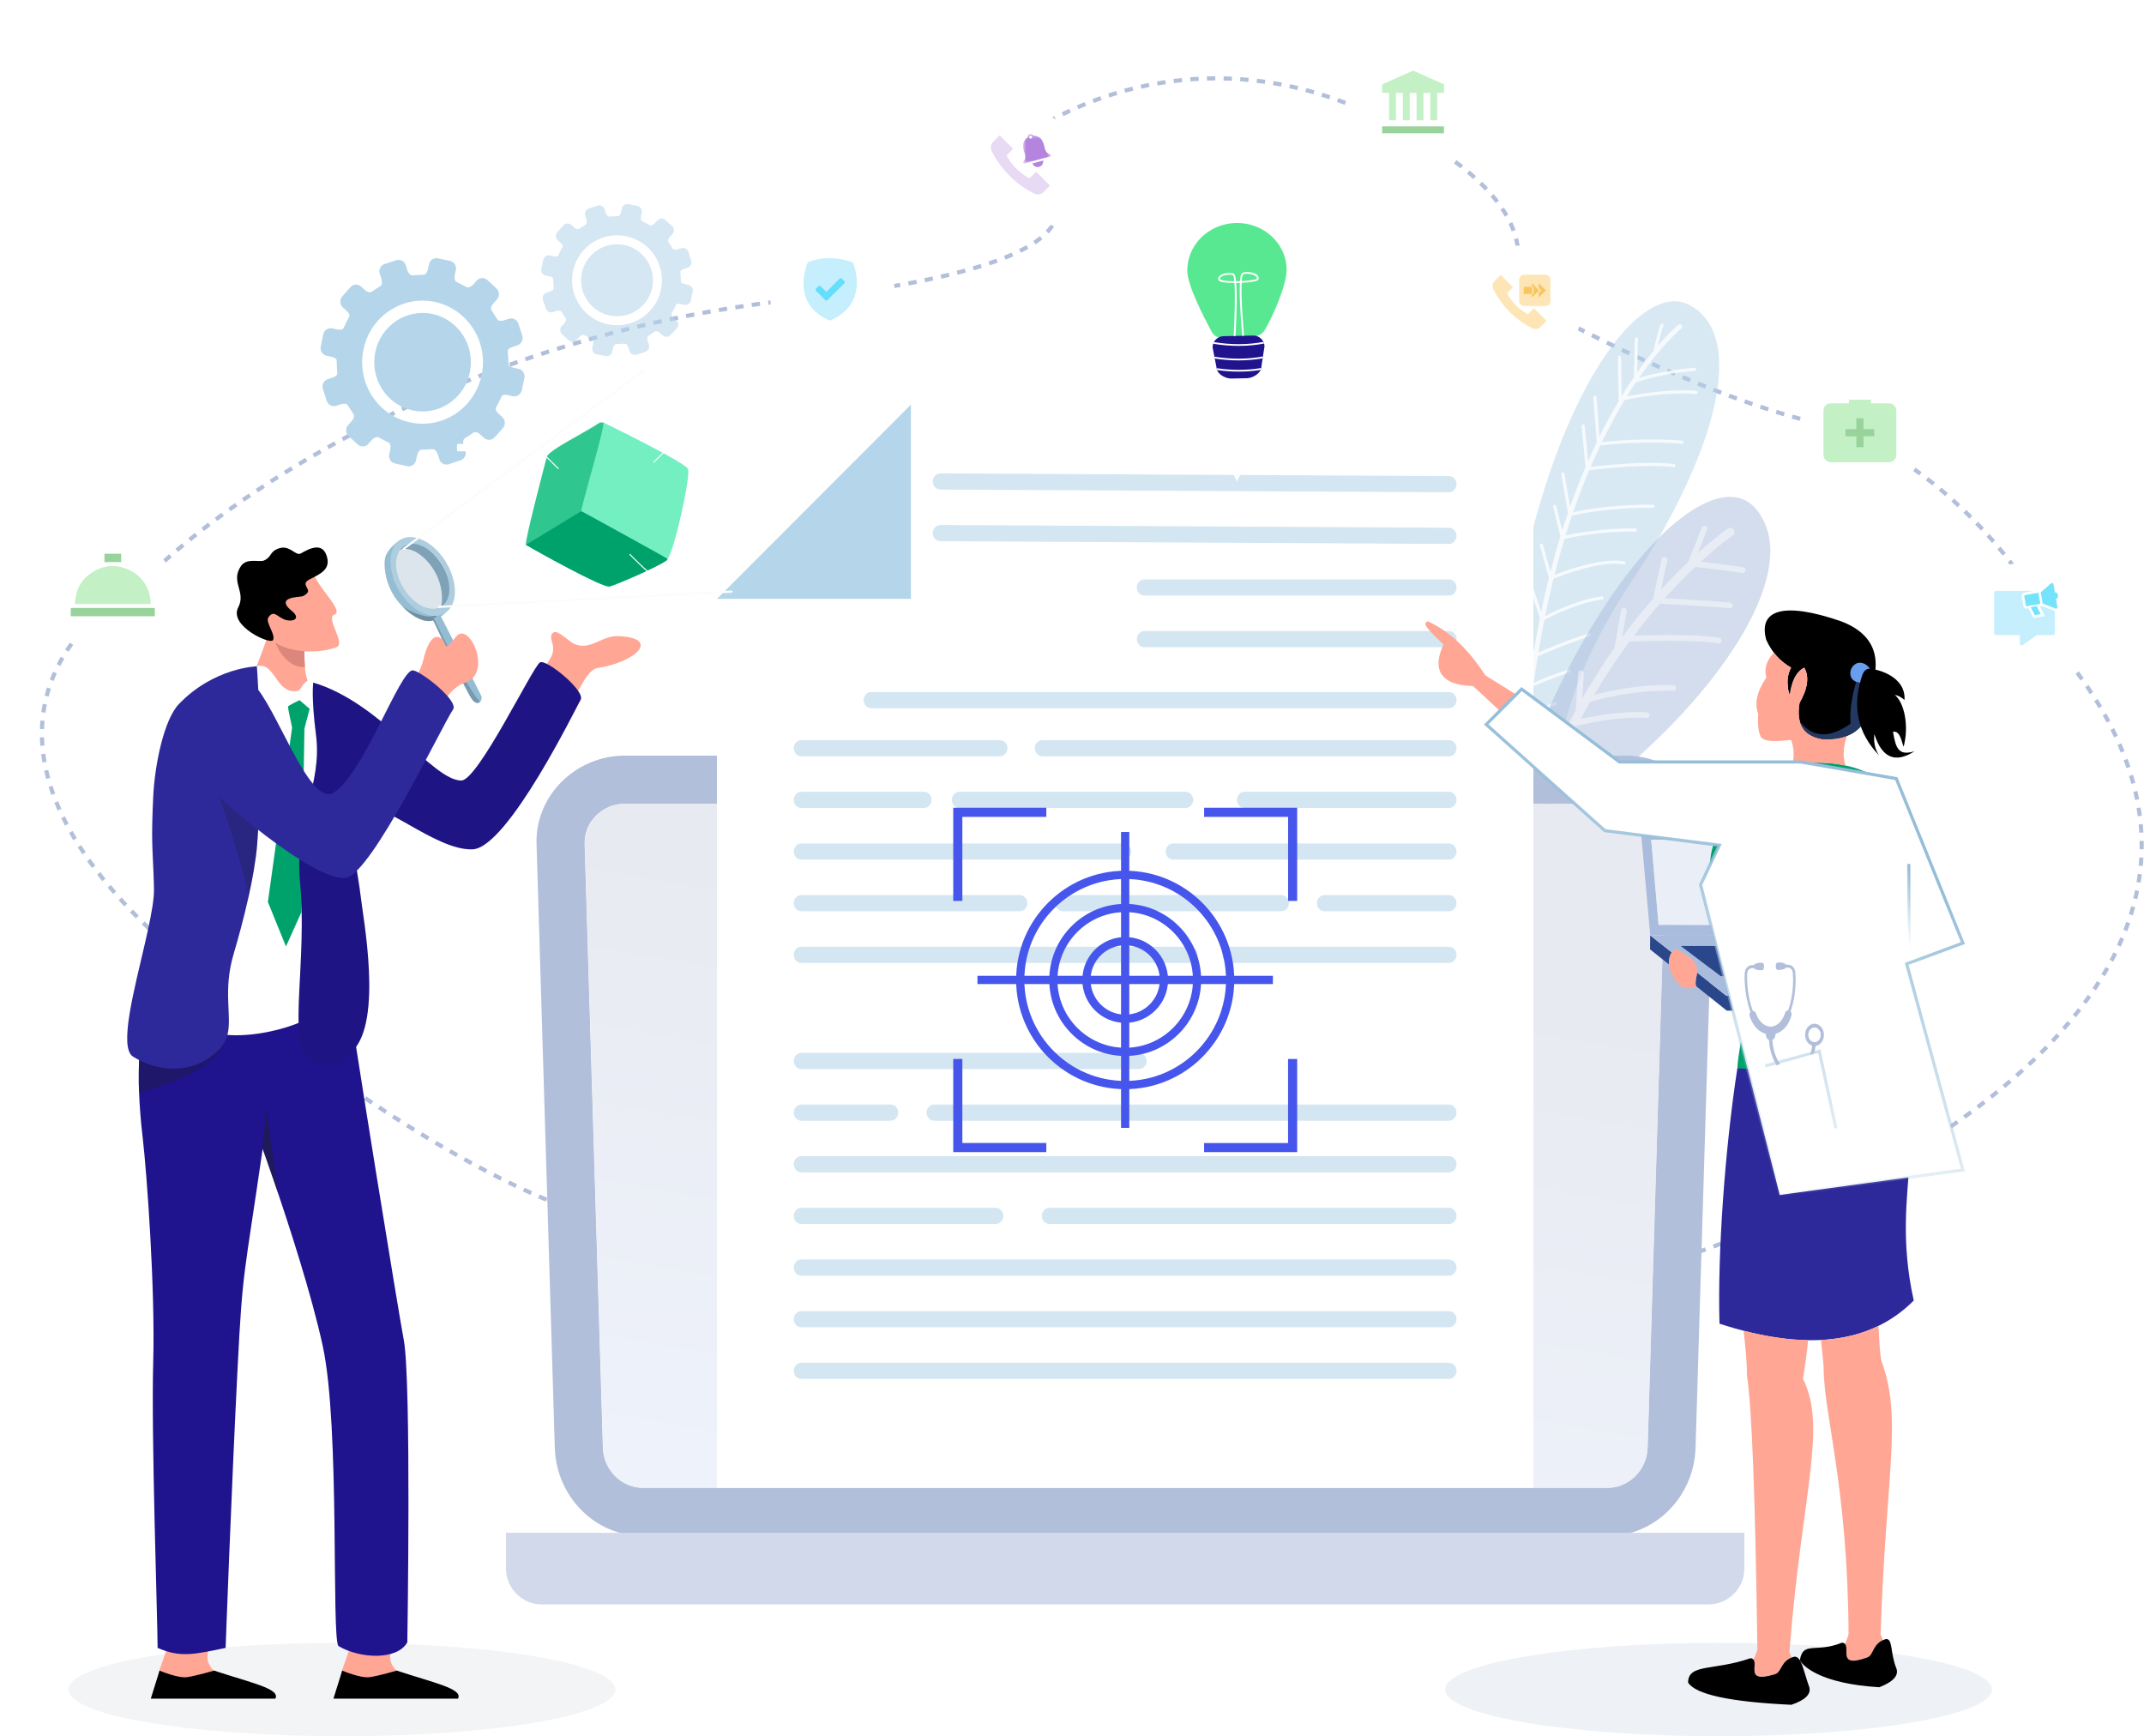 <svg width="515" height="417" viewBox="0 0 515 417" fill="none" xmlns="http://www.w3.org/2000/svg">
<path d="M190.5 72C108.5 80.8 51.333 121.667 33 141C13.667 151.167 -11.4 183.1 43 229.5C97.4 275.9 134.667 291.167 146.5 293L399.5 303.5C458.5 285 559.6 229 492 153C495 149 469.5 109.5 436 101.5C409.2 95.1 375.5 77.5 362 69.5C367.5 62.667 368.3 44.5 327.5 26.5C286.7 8.5 252.167 26.334 240 37.5C257.667 45.334 272.5 63.2 190.5 72Z" stroke="#B2BFDB" stroke-dasharray="2 2"/>
<path fill-rule="evenodd" clip-rule="evenodd" d="M374.657 179.721C375.964 171.76 379.918 157.677 391.781 139.894C410.558 111.759 420.573 81.537 406.031 73.338C391.759 65.301 364.404 106.827 360.115 180.316C365.96 180.543 370.746 180.316 374.646 179.721H374.657Z" fill="#B5D5EA" fill-opacity="0.5"/>
<path opacity="0.79" fill-rule="evenodd" clip-rule="evenodd" d="M367.018 176.801C367.731 176.422 369.644 175.513 372.528 175.059C372.723 175.038 372.863 174.843 372.831 174.648C372.809 174.443 372.615 174.302 372.42 174.334C369.903 174.735 368.066 175.47 367.105 175.935C367.213 174.702 367.332 173.491 367.461 172.29C368.617 171.717 372.302 169.878 373.738 169.294C373.922 169.218 374.019 169.002 373.944 168.807C373.868 168.623 373.652 168.537 373.458 168.612C372.139 169.142 368.996 170.689 367.548 171.425C367.785 169.175 368.045 166.979 368.326 164.826C369.46 164.318 372.982 162.782 377.066 161.473C377.26 161.408 377.368 161.203 377.304 161.008C377.239 160.824 377.034 160.705 376.839 160.77C373.133 161.96 369.892 163.334 368.434 163.972C368.725 161.809 369.039 159.699 369.374 157.622C370.919 156.93 375.975 154.702 381.841 152.831C382.036 152.766 382.155 152.56 382.079 152.365C382.014 152.182 381.809 152.063 381.625 152.127C376.202 153.858 371.459 155.881 369.514 156.757C369.957 154.053 370.443 151.414 370.951 148.872C372.528 148.049 379.097 144.729 384.845 143.972C385.05 143.95 385.19 143.755 385.158 143.56C385.136 143.355 384.953 143.214 384.748 143.247C379.389 143.95 373.36 146.827 371.135 147.963C371.772 144.848 372.453 141.862 373.166 138.996C375.402 138.087 384.531 134.583 390.031 135.545C390.225 135.578 390.42 135.448 390.452 135.242C390.484 135.048 390.344 134.853 390.149 134.82C384.812 133.879 376.31 136.951 373.382 138.109C374.16 135.069 374.959 132.17 375.791 129.412C377.563 129.012 385.018 127.476 392.786 127.671C392.991 127.671 393.153 127.519 393.164 127.314C393.164 127.108 393.012 126.946 392.807 126.935C385.45 126.762 378.373 128.114 376.04 128.612C376.537 126.978 377.055 125.399 377.574 123.863C379.248 123.452 386.465 121.862 397.053 121.959C397.248 121.959 397.42 121.797 397.42 121.602C397.42 121.408 397.258 121.234 397.064 121.224C387.178 121.137 380.199 122.511 377.855 123.052C379.108 119.428 380.404 116.053 381.722 112.927C383.959 112.657 395.324 111.337 402.023 112.181C402.217 112.202 402.412 112.062 402.423 111.867C402.455 111.662 402.315 111.478 402.109 111.456C395.67 110.645 385.061 111.802 382.057 112.148C382.835 110.342 383.624 108.611 384.402 106.967C386.325 106.751 395.173 105.831 403.989 106.567C404.194 106.588 404.378 106.426 404.389 106.232C404.41 106.026 404.248 105.853 404.054 105.831C395.735 105.128 387.405 105.896 384.769 106.177C386.617 102.37 388.464 99.006 390.236 96.064C392.062 95.674 400.327 94.03 407.403 94.625C407.598 94.647 407.781 94.484 407.803 94.29C407.825 94.084 407.673 93.911 407.468 93.889C400.964 93.349 393.488 94.668 390.765 95.209C391.5 94.008 392.235 92.883 392.948 91.834C394.341 91.337 399.549 89.649 407.057 89.087C407.263 89.065 407.414 88.892 407.403 88.687C407.382 88.481 407.209 88.33 407.003 88.341C400.586 88.827 395.811 90.125 393.628 90.828C399.43 82.445 403.827 78.93 403.86 78.886C404.097 78.703 404.13 78.346 403.935 78.108C403.741 77.87 403.395 77.837 403.157 78.032C403.136 78.054 401.202 79.6 398.209 83.062C398.63 81.266 399.246 78.757 399.527 78.346C399.635 78.173 399.592 77.945 399.419 77.837C399.257 77.729 399.019 77.772 398.911 77.945C398.479 78.594 397.507 82.835 397.183 84.306C395.984 85.755 394.655 87.475 393.25 89.487L393.445 81.385C393.445 81.18 393.283 81.017 393.088 81.007C392.883 81.007 392.721 81.158 392.71 81.364L392.483 90.569C391.522 91.975 390.528 93.511 389.512 95.177L389.393 85.744C389.393 85.55 389.22 85.388 389.026 85.388C388.831 85.388 388.659 85.55 388.659 85.755L388.799 96.377C387.297 98.919 385.741 101.743 384.197 104.879L383.473 95.393C383.451 95.188 383.278 95.036 383.073 95.047C382.878 95.069 382.716 95.242 382.738 95.447L383.559 106.21C382.868 107.659 382.165 109.174 381.474 110.764L380.653 102.294C380.631 102.089 380.458 101.937 380.253 101.959C380.048 101.981 379.897 102.154 379.918 102.359L380.858 112.159C379.594 115.134 378.352 118.336 377.142 121.754L375.77 113.76C375.737 113.565 375.543 113.425 375.337 113.457C375.143 113.49 375.002 113.684 375.035 113.89L376.645 123.192C376.169 124.566 375.705 125.983 375.251 127.433L373.803 121.516C373.749 121.321 373.555 121.202 373.36 121.245C373.166 121.299 373.047 121.494 373.09 121.689L374.83 128.795C373.998 131.521 373.198 134.366 372.431 137.352L370.605 130.84C370.551 130.656 370.346 130.526 370.152 130.591C369.968 130.645 369.838 130.851 369.903 131.045L372.064 138.779C371.416 141.408 370.789 144.155 370.195 146.989L368.337 141.321C368.272 141.138 368.066 141.019 367.872 141.094C367.677 141.159 367.569 141.365 367.634 141.559L369.903 148.45C369.395 150.948 368.92 153.534 368.477 156.195L366.23 151.349C366.143 151.165 365.927 151.078 365.744 151.165C365.56 151.251 365.473 151.478 365.56 151.651L368.261 157.471C367.948 159.418 367.656 161.397 367.375 163.409L364.922 159.548C364.814 159.375 364.588 159.321 364.415 159.429C364.242 159.537 364.188 159.764 364.307 159.948L367.235 164.545C366.986 166.416 366.748 168.331 366.532 170.278L364.793 167.844C364.674 167.682 364.436 167.639 364.274 167.758C364.112 167.877 364.08 168.115 364.188 168.277L366.403 171.371C366.251 172.831 366.1 174.324 365.96 175.827L363.831 174.172C363.68 174.042 363.442 174.075 363.313 174.237C363.194 174.399 363.215 174.637 363.378 174.756L365.873 176.703C365.765 177.936 365.668 179.18 365.571 180.435C365.949 180.435 366.316 180.435 366.684 180.413C366.781 179.213 366.878 178.023 366.975 176.844L367.018 176.801Z" fill="white"/>
<path fill-rule="evenodd" clip-rule="evenodd" d="M371.405 211.728C374.57 204.427 381.171 193.047 394.536 180.857C417.213 160.175 432.619 134.593 421.589 122.013C410.958 109.877 378.816 139.223 358.916 205.324L371.34 211.706L371.394 211.728H371.405Z" fill="#AABCDD" fill-opacity="0.5"/>
<path opacity="0.44" fill-rule="evenodd" clip-rule="evenodd" d="M416.208 128.666C416.684 128.352 416.802 127.692 416.478 127.216C416.154 126.74 415.495 126.621 415.031 126.946C415.009 126.967 412.2 128.86 407.857 132.765L410.072 127.205C410.212 126.848 410.039 126.448 409.683 126.307C409.326 126.167 408.916 126.34 408.786 126.708L405.491 134.961C403.503 136.843 401.31 139.061 398.976 141.635L400.489 134.593C400.564 134.215 400.327 133.847 399.948 133.771C399.581 133.695 399.214 133.923 399.127 134.301L397.107 143.744C394.719 146.481 392.224 149.553 389.674 152.993L390.754 146.838C390.819 146.459 390.571 146.102 390.193 146.027C389.814 145.962 389.458 146.211 389.382 146.589L387.805 155.589C385.223 159.266 382.608 163.323 380.069 167.758L380.458 161.765C380.48 161.387 380.188 161.051 379.81 161.03C379.421 161.008 379.097 161.3 379.075 161.679L378.503 170.581C376.202 174.832 373.954 179.407 371.869 184.318L371.307 180.803C371.243 180.424 370.886 180.165 370.508 180.229C370.13 180.294 369.881 180.651 369.935 181.03L370.854 186.763C369.32 190.56 367.861 194.54 366.532 198.726L365.841 195.232C365.765 194.854 365.398 194.616 365.02 194.681C364.641 194.757 364.404 195.124 364.469 195.503L365.668 201.495C365.052 203.572 364.458 205.692 363.896 207.856L365.797 208.84C366.348 206.666 366.932 204.535 367.548 202.458C369.028 201.582 372.625 199.548 374.57 199.332C374.959 199.289 375.229 198.943 375.186 198.553C375.143 198.175 374.797 197.904 374.408 197.948C372.701 198.142 369.989 199.494 368.142 200.522C368.639 198.899 369.168 197.309 369.698 195.741C371.253 195.027 375.132 193.372 378.287 193.112C378.676 193.08 378.957 192.745 378.924 192.355C378.903 191.977 378.568 191.695 378.179 191.728C375.478 191.944 372.301 193.112 370.324 193.956C371.459 190.765 372.669 187.693 373.922 184.751C376.374 184.243 384.175 182.696 387.881 183.042C388.259 183.074 388.594 182.793 388.626 182.415C388.658 182.025 388.388 181.69 387.999 181.657C384.531 181.344 377.768 182.566 374.603 183.204C375.975 180.078 377.401 177.103 378.87 174.269C381.279 173.707 389.209 171.998 395.519 172.452C395.897 172.474 396.232 172.193 396.253 171.803C396.286 171.425 395.994 171.089 395.605 171.068C389.922 170.657 382.997 171.944 379.702 172.658C380.437 171.273 381.193 169.91 381.938 168.601C384.348 167.877 392.634 165.648 401.904 165.93C402.293 165.93 402.606 165.638 402.628 165.259C402.628 164.87 402.336 164.556 401.958 164.534C393.844 164.296 386.454 165.94 382.954 166.882C385.741 162.165 388.594 157.914 391.403 154.107C394.525 153.966 406.636 153.534 412.751 154.539C413.129 154.604 413.486 154.345 413.55 153.966C413.615 153.588 413.356 153.231 412.978 153.177C407.317 152.235 396.761 152.517 392.472 152.668C394.601 149.867 396.696 147.314 398.706 145.01C401.699 145.172 412.762 145.789 415.452 146.102C415.83 146.156 416.176 145.875 416.219 145.497C416.273 145.107 415.992 144.761 415.614 144.718C413.162 144.437 403.881 143.896 399.884 143.679C402.552 140.716 405.026 138.206 407.23 136.14C410.05 136.465 416.835 137.297 418.499 137.611C418.877 137.676 419.244 137.427 419.32 137.059C419.385 136.681 419.136 136.313 418.758 136.237C417.267 135.956 411.789 135.285 408.559 134.896C413.151 130.699 416.154 128.666 416.187 128.644L416.208 128.666Z" fill="white"/>
<path fill-rule="evenodd" clip-rule="evenodd" d="M95.173 62.491L92.361 63.428C91.414 63.746 90.89 64.795 91.212 65.759L91.561 66.845C91.975 68.128 91.579 68.587 91.341 68.727C90.679 69.111 90.045 69.561 89.411 69.991C89.227 70.123 88.63 70.572 87.518 69.533L86.755 68.83C86.02 68.156 84.862 68.203 84.191 68.961L82.206 71.19C81.535 71.939 81.59 73.119 82.335 73.802L83.088 74.504C84.136 75.469 84.025 75.825 83.768 76.302C83.41 76.967 83.042 77.623 82.73 78.325C82.463 78.943 82.426 79.42 80.8 79.074L79.807 78.859C78.824 78.643 77.868 79.289 77.657 80.282L77.041 83.231C76.83 84.233 77.455 85.216 78.429 85.432L79.421 85.647C81.048 86.003 80.892 86.443 80.882 87.126C80.882 87.885 80.956 88.653 81.02 89.402C81.066 89.954 81.02 90.31 79.679 90.759L78.714 91.078C77.767 91.396 77.243 92.445 77.556 93.409L78.475 96.274C78.787 97.239 79.817 97.773 80.772 97.454L81.746 97.136C83.18 96.658 83.538 97.314 83.658 97.501C84.062 98.156 84.466 98.821 84.917 99.458C85.082 99.683 85.257 100.263 84.365 101.265L83.612 102.108C82.941 102.857 82.987 104.037 83.731 104.72L85.918 106.743C86.654 107.426 87.812 107.379 88.483 106.612L89.236 105.769C90.137 104.758 90.78 104.936 91.037 105.085C91.772 105.516 92.48 105.844 93.261 106.246C93.546 106.396 94.015 106.733 93.721 108.11L93.5 109.14C93.289 110.142 93.914 111.115 94.897 111.331L97.792 111.958C98.766 112.173 99.731 111.537 99.942 110.535L100.163 109.505C100.448 108.129 101.008 108.016 101.33 107.997C102.194 107.96 102.966 107.951 103.82 107.866C104.115 107.838 104.767 107.932 105.19 109.233L105.539 110.31C105.842 111.284 106.872 111.808 107.827 111.49L110.639 110.554C111.586 110.235 112.11 109.187 111.797 108.222L111.448 107.145C111.035 105.863 111.421 105.404 111.659 105.263C112.321 104.879 112.955 104.43 113.589 103.999C113.773 103.868 114.37 103.428 115.492 104.458L116.254 105.16C116.99 105.844 118.138 105.788 118.809 105.039L120.803 102.81C121.465 102.061 121.419 100.881 120.675 100.198L119.921 99.505C118.874 98.54 118.984 98.185 119.241 97.707C119.6 97.042 119.967 96.377 120.27 95.685C120.546 95.057 120.574 94.589 122.2 94.936L123.193 95.151C124.176 95.366 125.132 94.72 125.343 93.728L125.959 90.778C126.17 89.786 125.545 88.802 124.562 88.587L123.57 88.372C121.952 88.016 122.108 87.567 122.108 86.892C122.108 86.124 122.035 85.366 121.98 84.617C121.934 84.065 121.98 83.699 123.321 83.259L124.296 82.932C125.242 82.623 125.766 81.564 125.453 80.6L124.525 77.735C124.213 76.77 123.184 76.237 122.237 76.555L121.254 76.883C119.82 77.36 119.452 76.705 119.333 76.508C118.929 75.853 118.524 75.188 118.074 74.551C117.909 74.327 117.734 73.746 118.635 72.744L119.388 71.892C120.05 71.143 120.004 69.973 119.259 69.28L117.072 67.257C116.337 66.574 115.179 66.621 114.517 67.379L113.764 68.231C112.854 69.242 112.22 69.055 111.963 68.905C111.218 68.475 110.511 68.147 109.739 67.754C109.454 67.604 108.985 67.267 109.279 65.89L109.5 64.86C109.711 63.858 109.077 62.885 108.103 62.669L105.208 62.042C104.225 61.827 103.269 62.463 103.058 63.465L102.837 64.495C102.552 65.871 101.982 65.984 101.67 66.003C100.797 66.04 100.025 66.049 99.18 66.134C98.876 66.171 98.224 66.068 97.81 64.767L97.461 63.681C97.149 62.716 96.119 62.182 95.164 62.501L95.173 62.491ZM103.922 75.422C110.198 76.789 114.187 83.072 112.854 89.458C111.522 95.844 105.346 99.926 99.079 98.559C92.811 97.192 88.813 90.909 90.155 84.523C91.497 78.138 97.654 74.055 103.922 75.422ZM104.528 72.529C112.367 74.233 117.366 82.089 115.694 90.076C114.021 98.063 106.311 103.147 98.472 101.443C90.633 99.739 85.643 91.883 87.315 83.905C88.988 75.928 96.698 70.825 104.528 72.529Z" fill="#B5D5EA"/>
<path opacity="0.56" fill-rule="evenodd" clip-rule="evenodd" d="M143.512 49.407L141.416 50.089C140.714 50.327 140.325 51.084 140.563 51.798L140.822 52.587C141.125 53.518 140.822 53.853 140.649 53.961C140.163 54.242 139.688 54.567 139.212 54.88C139.083 54.978 138.629 55.302 137.808 54.545L137.235 54.026C136.695 53.528 135.831 53.572 135.334 54.123L133.854 55.757C133.357 56.297 133.4 57.163 133.951 57.66L134.513 58.18C135.29 58.883 135.215 59.142 135.02 59.489C134.75 59.975 134.48 60.451 134.253 60.97C134.048 61.425 134.026 61.771 132.816 61.522L132.082 61.36C131.347 61.208 130.634 61.673 130.483 62.398L130.029 64.551C129.878 65.286 130.332 66 131.066 66.152L131.801 66.314C133.011 66.573 132.881 66.909 132.892 67.396C132.892 67.958 132.946 68.51 132.989 69.061C133.022 69.462 132.989 69.732 131.985 70.057L131.271 70.294C130.569 70.522 130.169 71.29 130.407 72.004L131.099 74.091C131.325 74.794 132.093 75.184 132.795 74.957L133.529 74.719C134.588 74.373 134.858 74.848 134.945 74.989C135.247 75.476 135.55 75.963 135.874 76.417C135.993 76.579 136.122 77.012 135.474 77.737L134.912 78.353C134.405 78.905 134.459 79.759 134.999 80.257L136.63 81.739C137.181 82.236 138.035 82.193 138.542 81.641L139.093 81.025C139.774 80.278 140.239 80.419 140.433 80.527C140.984 80.841 141.514 81.079 142.086 81.371C142.291 81.479 142.648 81.717 142.432 82.723L142.27 83.48C142.119 84.216 142.572 84.93 143.307 85.081L145.457 85.535C146.181 85.687 146.905 85.233 147.056 84.497L147.218 83.74C147.434 82.734 147.855 82.658 148.082 82.636C148.73 82.604 149.303 82.604 149.94 82.539C150.157 82.518 150.654 82.582 150.956 83.534L151.215 84.324C151.453 85.038 152.209 85.416 152.922 85.189L155.007 84.497C155.721 84.259 156.099 83.502 155.872 82.788L155.613 81.998C155.299 81.057 155.602 80.733 155.785 80.625C156.272 80.343 156.736 80.019 157.211 79.694C157.352 79.597 157.795 79.283 158.627 80.03L159.189 80.549C159.74 81.046 160.604 81.014 161.101 80.451L162.581 78.829C163.078 78.277 163.046 77.412 162.484 76.914L161.922 76.406C161.144 75.692 161.22 75.443 161.414 75.086C161.673 74.6 161.954 74.124 162.181 73.605C162.376 73.15 162.408 72.804 163.618 73.053L164.353 73.215C165.077 73.367 165.801 72.912 165.952 72.177L166.406 70.024C166.557 69.299 166.092 68.575 165.368 68.423L164.634 68.261C163.424 68.001 163.543 67.677 163.543 67.179C163.543 66.617 163.478 66.065 163.445 65.513C163.413 65.124 163.445 64.843 164.45 64.518L165.174 64.28C165.876 64.053 166.265 63.285 166.038 62.582L165.358 60.484C165.131 59.781 164.364 59.391 163.651 59.618L162.927 59.856C161.868 60.213 161.598 59.727 161.501 59.586C161.198 59.099 160.906 58.612 160.571 58.158C160.453 57.996 160.312 57.563 160.971 56.838L161.533 56.222C162.03 55.67 161.987 54.816 161.436 54.307L159.804 52.836C159.253 52.328 158.4 52.382 157.903 52.923L157.341 53.539C156.671 54.286 156.196 54.145 156.001 54.037C155.44 53.723 154.921 53.485 154.348 53.193C154.143 53.085 153.787 52.847 154.003 51.841L154.165 51.084C154.316 50.359 153.851 49.634 153.128 49.483L150.978 49.029C150.243 48.877 149.53 49.342 149.379 50.067L149.217 50.824C149.001 51.83 148.579 51.906 148.352 51.928C147.704 51.96 147.121 51.96 146.494 52.025C146.267 52.047 145.781 51.982 145.468 51.019L145.219 50.229C144.982 49.526 144.225 49.137 143.512 49.375V49.407ZM150.016 58.861C154.683 59.856 157.654 64.453 156.66 69.115C155.667 73.778 151.075 76.763 146.418 75.768C141.762 74.773 138.78 70.175 139.774 65.513C140.768 60.851 145.36 57.866 150.016 58.861ZM150.47 56.752C156.304 57.996 160.01 63.729 158.767 69.57C157.525 75.411 151.788 79.132 145.965 77.888C140.131 76.644 136.414 70.9 137.657 65.059C138.899 59.218 144.636 55.508 150.47 56.752Z" fill="#B5D5EA"/>
<path fill-rule="evenodd" clip-rule="evenodd" d="M150.023 181.484H390.517C402.152 181.484 412.027 191.025 411.671 202.653L407.284 347.729C406.928 359.357 397.744 368.908 386.13 368.908H154.42C142.86 368.908 133.612 359.367 133.267 347.729L128.88 202.653C128.524 191.014 138.398 181.484 150.034 181.484H150.023ZM150.023 193.048H390.517C395.8 193.048 400.273 197.385 400.121 202.653L395.735 347.729C395.584 352.921 391.316 357.334 386.13 357.334H154.42C149.235 357.334 144.967 353.007 144.816 347.729L140.43 202.653C140.278 197.374 144.751 193.048 150.034 193.048H150.023Z" fill="#B2BFDB"/>
<path fill-rule="evenodd" clip-rule="evenodd" d="M400.121 202.653C400.121 198.034 396.815 194.14 392.451 193.242L392.224 193.188L391.997 193.156L391.77 193.123L391.543 193.102L391.305 193.08L391.068 193.059H390.819H149.829H149.58L149.343 193.08L148.857 193.134L148.63 193.167C144.038 193.87 140.484 197.872 140.484 202.664L144.87 347.74C145.032 353.018 149.289 357.345 154.475 357.345H386.184C391.37 357.345 395.638 352.932 395.789 347.74L400.165 202.664L400.121 202.653Z" fill="url(#paint0_linear_158_142)"/>
<path fill-rule="evenodd" clip-rule="evenodd" d="M121.544 368.129H419.006V376.728C419.006 381.455 415.139 385.339 410.417 385.339H130.133C125.412 385.339 121.544 381.455 121.544 376.728V368.129Z" fill="#D1D9EB"/>
<path fill-rule="evenodd" clip-rule="evenodd" d="M368.326 97.189H218.79L172.214 143.832V357.346H368.326V97.189Z" fill="white"/>
<path fill-rule="evenodd" clip-rule="evenodd" d="M218.8 97.189V143.832H172.225L218.8 97.189Z" fill="#B5D5EA"/>
<path opacity="0.6" fill-rule="evenodd" clip-rule="evenodd" d="M209.271 166.212H348.047C349.051 166.212 349.873 167.078 349.873 168.148C349.873 169.219 349.051 170.095 348.047 170.095H209.271C208.267 170.095 207.446 169.23 207.446 168.148C207.446 167.067 208.267 166.212 209.271 166.212ZM274.894 151.555H348.047C349.051 151.555 349.873 152.432 349.873 153.502C349.873 154.573 349.051 155.439 348.047 155.439H274.894C273.889 155.439 273.068 154.573 273.068 153.502C273.068 152.432 273.889 151.555 274.894 151.555ZM274.894 139.159H348.047C349.051 139.159 349.873 140.025 349.873 141.095C349.873 142.166 349.051 143.032 348.047 143.032H274.894C273.889 143.032 273.068 142.166 273.068 141.095C273.068 140.025 273.889 139.159 274.894 139.159ZM225.877 126.092L348.036 126.752C349.041 126.752 349.862 127.618 349.862 128.689C349.862 129.759 349.041 130.636 348.036 130.636L225.877 129.976C224.883 129.976 224.051 129.11 224.051 128.04C224.051 126.969 224.872 126.092 225.877 126.092ZM225.877 113.696L348.036 114.345C349.041 114.345 349.862 115.222 349.862 116.292C349.862 117.363 349.041 118.239 348.036 118.229L225.877 117.58C224.883 117.58 224.051 116.703 224.051 115.633C224.051 114.562 224.872 113.686 225.877 113.696ZM192.493 327.297H348.036C349.041 327.297 349.862 328.173 349.862 329.244C349.862 330.315 349.041 331.18 348.036 331.18H192.493C191.488 331.18 190.667 330.315 190.667 329.244C190.667 328.173 191.488 327.297 192.493 327.297ZM192.493 314.901H348.036C349.041 314.901 349.862 315.766 349.862 316.837C349.862 317.908 349.041 318.784 348.036 318.784H192.493C191.488 318.784 190.667 317.908 190.667 316.837C190.667 315.766 191.488 314.901 192.493 314.901ZM192.493 302.494H348.036C349.041 302.494 349.862 303.359 349.862 304.43C349.862 305.501 349.041 306.377 348.036 306.377H192.493C191.488 306.377 190.667 305.501 190.667 304.43C190.667 303.359 191.488 302.494 192.493 302.494ZM192.493 290.087H239.166C240.16 290.087 240.991 290.963 240.991 292.034C240.991 293.105 240.17 293.97 239.166 293.97H192.493C191.488 293.97 190.667 293.105 190.667 292.034C190.667 290.963 191.488 290.087 192.493 290.087ZM252.087 290.087H348.036C349.041 290.087 349.862 290.963 349.862 292.034C349.862 293.105 349.041 293.97 348.036 293.97H252.087C251.082 293.97 250.261 293.105 250.261 292.034C250.261 290.963 251.082 290.087 252.087 290.087ZM192.493 277.691H348.036C349.041 277.691 349.862 278.556 349.862 279.627C349.862 280.698 349.041 281.574 348.036 281.574H192.493C191.488 281.574 190.667 280.698 190.667 279.627C190.667 278.556 191.488 277.691 192.493 277.691ZM224.397 265.284H348.036C349.041 265.284 349.862 266.149 349.862 267.22C349.862 268.291 349.041 269.167 348.036 269.167H224.397C223.403 269.167 222.571 268.302 222.571 267.22C222.571 266.138 223.392 265.284 224.397 265.284ZM192.493 265.284H213.939C214.943 265.284 215.765 266.149 215.765 267.22C215.765 268.291 214.943 269.167 213.939 269.167H192.493C191.488 269.167 190.667 268.302 190.667 267.22C190.667 266.138 191.488 265.284 192.493 265.284ZM192.493 252.877H273.597C274.602 252.877 275.423 253.753 275.423 254.824C275.423 255.895 274.602 256.76 273.597 256.76H192.493C191.488 256.76 190.667 255.895 190.667 254.824C190.667 253.753 191.488 252.877 192.493 252.877ZM192.493 227.381H285.871C286.875 227.381 287.696 228.247 287.696 229.318C287.696 230.389 286.875 231.265 285.871 231.265H192.493C191.488 231.265 190.667 230.389 190.667 229.318C190.667 228.247 191.488 227.381 192.493 227.381ZM295.432 227.381H348.036C349.041 227.381 349.862 228.247 349.862 229.318C349.862 230.389 349.041 231.265 348.036 231.265H295.432C294.427 231.265 293.606 230.389 293.606 229.318C293.606 228.247 294.427 227.381 295.432 227.381ZM318.163 214.975H348.036C349.041 214.975 349.862 215.851 349.862 216.922C349.862 217.992 349.041 218.858 348.036 218.858H318.163C317.159 218.858 316.337 217.992 316.337 216.922C316.337 215.851 317.159 214.975 318.163 214.975ZM255.328 214.975H307.781C308.786 214.975 309.607 215.851 309.607 216.922C309.607 217.992 308.786 218.858 307.781 218.858H255.328C254.323 218.858 253.502 217.992 253.502 216.922C253.502 215.851 254.323 214.975 255.328 214.975ZM192.493 214.975H244.946C245.95 214.975 246.772 215.851 246.772 216.922C246.772 217.992 245.95 218.858 244.946 218.858H192.493C191.488 218.858 190.667 217.992 190.667 216.922C190.667 215.851 191.488 214.975 192.493 214.975ZM281.83 202.578H348.025C349.03 202.578 349.851 203.444 349.851 204.515C349.851 205.586 349.03 206.451 348.025 206.451H281.83C280.825 206.451 280.004 205.586 280.004 204.515C280.004 203.444 280.825 202.578 281.83 202.578ZM192.493 202.578H269.913C270.918 202.578 271.739 203.444 271.739 204.515C271.739 205.586 270.918 206.451 269.913 206.451H192.493C191.488 206.451 190.667 205.586 190.667 204.515C190.667 203.444 191.488 202.578 192.493 202.578ZM298.943 190.172H348.036C349.041 190.172 349.862 191.037 349.862 192.108C349.862 193.179 349.041 194.055 348.036 194.055H298.943C297.938 194.055 297.117 193.179 297.117 192.108C297.117 191.037 297.938 190.172 298.943 190.172ZM230.469 190.172H284.779C285.784 190.172 286.605 191.037 286.605 192.108C286.605 193.179 285.784 194.055 284.779 194.055H230.469C229.475 194.055 228.643 193.179 228.643 192.108C228.643 191.037 229.464 190.172 230.469 190.172ZM192.493 190.172H221.944C222.949 190.172 223.77 191.037 223.77 192.108C223.77 193.179 222.949 194.055 221.944 194.055H192.493C191.488 194.055 190.667 193.179 190.667 192.108C190.667 191.037 191.488 190.172 192.493 190.172ZM250.391 177.765H348.036C349.041 177.765 349.862 178.641 349.862 179.712C349.862 180.783 349.041 181.648 348.036 181.648H250.391C249.386 181.648 248.565 180.783 248.565 179.712C248.565 178.641 249.386 177.765 250.391 177.765ZM192.493 177.765H240.17C241.175 177.765 241.996 178.641 241.996 179.712C241.996 180.783 241.175 181.648 240.17 181.648H192.493C191.488 181.648 190.667 180.783 190.667 179.712C190.667 178.641 191.488 177.765 192.493 177.765Z" fill="#B5D5EA"/>
<path opacity="0.32" fill-rule="evenodd" clip-rule="evenodd" d="M412.805 394.566C376.537 394.566 347.118 399.585 347.118 405.783C347.118 411.981 376.526 417 412.805 417C449.084 417 478.503 411.981 478.503 405.783C478.503 399.585 449.095 394.566 412.805 394.566Z" fill="#C8D6E2"/>
<path opacity="0.32" fill-rule="evenodd" clip-rule="evenodd" d="M82.105 394.566C45.836 394.566 16.418 399.585 16.418 405.783C16.418 411.981 45.825 417 82.105 417C118.384 417 147.803 411.981 147.803 405.783C147.803 399.585 118.395 394.566 82.105 394.566Z" fill="#D5DBE1"/>
<path fill-rule="evenodd" clip-rule="evenodd" d="M412.794 213.124C410.136 210.019 410.104 205.595 412.719 199.841C415.43 201.214 416.359 203.302 417.818 206.082C433.829 200.933 429.778 184.773 423.133 184.578C439.404 181.474 449.236 183.248 456.669 191.901C459.175 199.895 456.193 218.651 454.281 225.736C452.25 233.914 449.506 238.478 451.364 250.734C442.71 256.964 440.279 263.444 417.31 256.543C417.829 249.468 419.557 247.748 419.471 230.917C420.054 225.368 415.722 218.846 412.783 213.124H412.794Z" fill="#00A26C"/>
<path fill-rule="evenodd" clip-rule="evenodd" d="M417.321 256.553C433.062 258.078 440.214 254.281 451.375 250.744C466.035 272.529 453.395 283.768 459.694 312.357C449.279 322.817 433.732 324.667 413.032 317.917C412.546 301.032 414.307 276.196 417.321 256.553Z" fill="#2E299B"/>
<path fill-rule="evenodd" clip-rule="evenodd" d="M451.213 318.447C451.429 321.822 451.493 324.829 451.947 326.938C457.068 340.676 452.952 354.143 451.731 392.543C451.915 393.029 452.109 393.495 452.315 393.938C449.743 395.063 450.067 397.551 448.544 398.103C441.403 400.677 444.363 396.123 443.196 394.847C443.509 394.057 443.801 393.278 444.039 392.521C443.855 357.128 438.064 339.594 438.054 328.583C437.989 326.906 437.535 323.412 437.405 321.833H437.448C442.548 321.563 447.15 320.438 451.223 318.458L451.213 318.447Z" fill="#FFA695"/>
<path fill-rule="evenodd" clip-rule="evenodd" d="M455.577 400.85C453.978 397.043 454.746 393.57 453.017 393.657C449.679 394.609 450.186 397.475 448.533 398.081C440.452 401.001 445.325 394.76 442.462 394.522C436.217 397.097 433.084 394.035 432.338 398.752C432.9 399.952 437.049 404.398 451.429 405.231C454.681 403.955 456.064 402.494 455.567 400.85H455.577Z" fill="black"/>
<path fill-rule="evenodd" clip-rule="evenodd" d="M434.326 321.876C433.926 325.824 433.429 328.864 433.105 331.168C438.939 343.056 432.835 358.383 429.832 396.685C429.983 397.183 430.156 397.648 430.35 398.092C427.736 399.108 427.941 401.596 426.385 402.083C419.147 404.322 422.301 399.909 421.199 398.578C421.556 397.8 421.869 397.042 422.139 396.296C421.642 359.822 420.8 337.82 419.622 330.27C419.644 326.722 419.212 323.034 418.801 319.594C424.397 321.043 429.572 321.8 434.326 321.865V321.876Z" fill="#FFA695"/>
<path fill-rule="evenodd" clip-rule="evenodd" d="M434.618 405.253C433.192 401.369 432.792 397.875 431.074 397.886C427.693 398.676 428.071 401.564 426.385 402.094C418.174 404.636 423.339 398.633 420.497 398.254C411.671 401.337 405.502 399.487 405.491 404.117C407.327 406.983 415.592 408.757 430.286 409.449C433.581 408.335 435.039 406.94 434.618 405.263V405.253Z" fill="black"/>
<path fill-rule="evenodd" clip-rule="evenodd" d="M417.818 206.093C433.829 200.944 429.778 184.784 423.134 184.589C416.651 183.767 415.128 184.308 405.275 183.183C401.688 187.109 401.526 192.063 404.756 198.056C414.458 198.867 415.42 201.517 417.818 206.093Z" fill="#30C690"/>
<path fill-rule="evenodd" clip-rule="evenodd" d="M403.87 185.054C399.819 185.206 395.184 184.989 389.998 184.405C385.925 180.814 374.851 173.404 356.776 162.187C352.606 155.827 348.371 151.738 342.969 149.207C341.651 149.77 342.429 150.678 346.729 154.81C343.844 160.965 346.199 164.589 353.827 164.772C370.832 180.608 381.69 189.932 386.39 192.745C392.818 194.876 398.62 195.99 403.795 196.066C401.98 191.836 402.012 188.159 403.881 185.043L403.87 185.054Z" fill="#FFA695"/>
<path fill-rule="evenodd" clip-rule="evenodd" d="M453.125 229.922C459.315 228.938 461.271 226.179 460.731 217.18C459.564 217.645 457.652 218.207 455.815 218.543C455.307 221.442 454.756 223.962 454.281 225.736C454.075 226.569 453.341 229.154 453.125 229.911V229.922Z" fill="#FFA695"/>
<path fill-rule="evenodd" clip-rule="evenodd" d="M455.815 218.543C457.652 218.208 459.143 217.808 460.309 217.343C460.612 217.234 460.882 217.115 461.13 216.986C462.006 204.287 460.515 195.925 456.668 191.912C458.548 197.894 457.349 209.911 455.815 218.543Z" fill="#30C690"/>
<path fill-rule="evenodd" clip-rule="evenodd" d="M437.686 177.525C446.048 177.99 450.143 173.361 449.981 163.636C450.24 162.652 450.413 161.722 450.489 160.824C450.997 155.394 448.263 151.532 442.289 149.239C428.309 144.393 422.302 146.503 424.257 153.663C425.575 156.606 427.574 158.834 430.242 160.359C429.475 161.744 429.216 163.312 429.486 165.043C429.465 165.519 429.616 166.168 429.929 166.99C430.361 163.496 431.517 161.289 433.397 160.359C434.629 162.512 434.251 165.335 432.263 168.818C431.398 173.858 433.203 176.757 437.686 177.525Z" fill="black"/>
<path fill-rule="evenodd" clip-rule="evenodd" d="M454.702 175.751C456.485 175.427 456.766 178.271 457.263 179.342C458.602 174.312 457.414 168.785 455.156 166.914C455.88 167.011 456.658 167.411 457.479 168.114C457.792 162.425 451.061 160.781 449.29 160.597C448.393 160.499 447.745 161.008 447.334 162.122C444.795 169.531 446.135 175.967 451.375 181.441C450.392 180.002 450.013 178.293 450.24 176.324C452.045 182.036 455.253 183.399 459.888 180.435C456.053 181.592 455.383 179.786 454.713 175.762L454.702 175.751Z" fill="black"/>
<path fill-rule="evenodd" clip-rule="evenodd" d="M449.171 160.608C448.544 159.699 447.593 158.996 446.275 159.212C444.179 159.872 443.888 162.652 445.411 163.517C445.843 163.831 446.329 163.939 446.783 163.983C446.934 163.366 447.129 162.749 447.345 162.111C447.734 161.073 448.339 160.564 449.171 160.597V160.608Z" fill="#699DEE"/>
<path fill-rule="evenodd" clip-rule="evenodd" d="M443.304 183.864C442.613 181.755 442.732 179.386 443.65 176.746C441.997 177.395 440.009 177.655 437.686 177.525C433.213 176.746 431.409 173.858 432.263 168.818C434.251 165.324 434.629 162.501 433.397 160.359C431.517 161.289 430.361 163.496 429.929 166.989C429.616 166.167 429.475 165.508 429.486 165.042C429.216 163.312 429.486 161.754 430.242 160.359C428.611 159.429 427.228 158.239 426.105 156.768C424.311 158.639 423.695 160.64 424.279 162.749C422.031 166.038 421.372 168.937 422.334 171.457C422.183 174.118 422.388 175.957 422.961 176.963C423.868 178.574 428.568 177.817 430.21 177.709C430.901 179.451 431.031 181.365 430.588 183.464C435.439 182.977 439.62 183.074 443.304 183.864Z" fill="#FFA695"/>
<path fill-rule="evenodd" clip-rule="evenodd" d="M396.383 224.644L396.351 228.008L400.899 231.642C400.802 230.539 401.029 229.576 401.547 228.754L396.383 224.654V224.644ZM407.414 236.845L414.76 242.719L419.136 242.794C419.222 241.68 419.287 240.469 419.352 239.084L414.641 239.138L407.651 233.578C407.63 233.805 407.597 234.033 407.543 234.271C407.252 235.536 407.208 236.391 407.414 236.845Z" fill="#2B478B"/>
<path fill-rule="evenodd" clip-rule="evenodd" d="M396.383 224.644L401.547 228.743C401.634 228.613 401.731 228.473 401.828 228.354C402.606 227.532 403.816 228.538 406.247 230.29C407.273 231.209 407.738 232.302 407.651 233.589L414.642 239.138L419.352 239.084C419.417 237.678 419.46 236.099 419.471 234.335L413.367 234.487L403.74 227.207H419.233C419.06 226.363 418.801 225.509 418.499 224.654H396.394L396.383 224.644Z" fill="#AABCDD"/>
<path fill-rule="evenodd" clip-rule="evenodd" d="M403.73 227.207L413.356 234.487L419.46 234.335C419.46 233.264 419.482 232.129 419.46 230.917C419.59 229.717 419.482 228.473 419.212 227.207H403.719H403.73Z" fill="#2B478B"/>
<path fill-rule="evenodd" clip-rule="evenodd" d="M396.383 224.644H418.488C418.207 223.833 417.872 223.032 417.505 222.21L398.403 222.124L396.632 201.669H411.951C412.178 201.074 412.427 200.468 412.708 199.841C412.6 199.787 412.492 199.733 412.394 199.689L394.147 199.549L396.394 224.633L396.383 224.644Z" fill="#AABCDD"/>
<path fill-rule="evenodd" clip-rule="evenodd" d="M398.403 222.124L417.505 222.21C416.122 219.127 414.274 216.023 412.783 213.124C410.406 210.355 410.126 206.537 411.951 201.669H396.632L398.403 222.124Z" fill="#E9EEF7"/>
<path fill-rule="evenodd" clip-rule="evenodd" d="M407.414 236.845C404.951 238.208 402.855 236.931 401.148 232.994C400.629 231.112 400.867 229.576 401.839 228.353C402.617 227.531 403.827 228.537 406.258 230.29C407.468 231.361 407.9 232.691 407.554 234.27C407.263 235.536 407.219 236.39 407.425 236.845H407.414Z" fill="#FFA695"/>
<path fill-rule="evenodd" clip-rule="evenodd" d="M444.503 173.815C444.32 170.722 444.773 167.379 445.865 163.767C446.167 163.896 446.48 163.95 446.783 163.983C445.8 167.736 445.875 171.219 446.977 174.454C446.081 175.46 444.968 176.217 443.65 176.736C441.997 177.385 440.009 177.645 437.686 177.515C434.758 177.006 432.976 175.589 432.327 173.253C435.406 177.212 439.469 177.385 444.503 173.815Z" fill="#233862"/>
<path fill-rule="evenodd" clip-rule="evenodd" d="M168.076 116.541C174.04 116.541 178.87 111.706 178.87 105.735C178.87 99.764 174.04 94.929 168.076 94.929C162.113 94.929 157.283 99.764 157.283 105.735C157.283 111.706 162.124 116.541 168.076 116.541ZM168.076 114.377C163.312 114.377 159.444 110.505 159.444 105.735C159.444 100.965 163.312 97.092 168.076 97.092C172.841 97.092 176.709 100.965 176.709 105.735C176.709 110.505 172.841 114.377 168.076 114.377Z" fill="white"/>
<path fill-rule="evenodd" clip-rule="evenodd" d="M289.231 194H311.588V216.384H309.408V196.192H289.24V194H289.231ZM311.588 254.329V276.713H289.231V274.531H309.399V254.338H311.579L311.588 254.329ZM251.331 276.713H228.974V254.329H231.163V274.522H251.331V276.704V276.713ZM228.974 216.384V194H251.331V196.192H231.163V216.384H228.974Z" fill="#4656EC"/>
<path d="M271.261 199.824H269.283V270.89H271.261V199.824Z" fill="#4656EC"/>
<path d="M305.762 234.367H234.79V236.347H305.762V234.367Z" fill="#4656EC"/>
<path fill-rule="evenodd" clip-rule="evenodd" d="M270.272 227.024C265.682 227.024 261.949 230.762 261.949 235.358C261.949 239.953 265.682 243.691 270.272 243.691C274.862 243.691 278.595 239.953 278.595 235.358C278.595 230.762 274.862 227.024 270.272 227.024ZM270.272 245.67C264.597 245.67 259.981 241.04 259.981 235.358C259.981 229.675 264.597 225.054 270.272 225.054C275.947 225.054 280.572 229.675 280.572 235.358C280.572 241.04 275.947 245.67 270.272 245.67Z" fill="#4656EC"/>
<path fill-rule="evenodd" clip-rule="evenodd" d="M270.281 219.06C261.305 219.06 254.005 226.369 254.005 235.356C254.005 244.343 261.305 251.651 270.281 251.651C279.257 251.651 286.557 244.334 286.557 235.356C286.557 226.377 279.248 219.06 270.281 219.06ZM270.281 253.622C260.219 253.622 252.037 245.43 252.037 235.356C252.037 225.282 260.219 217.09 270.281 217.09C280.343 217.09 288.525 225.29 288.525 235.356C288.525 245.421 280.343 253.622 270.281 253.622Z" fill="#4656EC"/>
<path fill-rule="evenodd" clip-rule="evenodd" d="M270.281 211.108C256.918 211.108 246.053 221.987 246.053 235.357C246.053 248.727 256.918 259.614 270.281 259.614C283.644 259.614 294.5 248.736 294.5 235.357C294.5 221.978 283.635 211.108 270.281 211.108ZM270.281 261.593C255.832 261.593 244.075 249.823 244.075 235.357C244.075 220.891 255.832 209.129 270.281 209.129C284.729 209.129 296.477 220.9 296.477 235.357C296.477 249.814 284.72 261.593 270.281 261.593Z" fill="#4656EC"/>
<path fill-rule="evenodd" clip-rule="evenodd" d="M84.781 393.679L82.124 401.294C81.929 402.527 81.151 405.491 81.151 406.594C81.151 410.726 99.485 403.09 95.38 401.283C95.002 401.11 93.835 399.78 93.716 398.373C93.532 396.21 95.261 393.506 95.261 393.506L84.792 393.679H84.781Z" fill="#FFA695"/>
<path fill-rule="evenodd" clip-rule="evenodd" d="M80.092 407.979L82.199 401.24C82.199 401.24 86.607 403.122 88.811 402.808C91.015 402.494 95.315 401.24 95.315 401.24C104.12 404.16 111.326 405.599 110.008 407.979H80.092Z" fill="black"/>
<path fill-rule="evenodd" clip-rule="evenodd" d="M40.896 393.679L38.238 401.294C38.044 402.527 37.266 405.491 37.266 406.594C37.266 410.726 55.6 403.09 51.494 401.283C51.116 401.11 49.949 399.78 49.831 398.373C49.647 396.21 51.375 393.506 51.375 393.506L40.907 393.679H40.896Z" fill="#FFA695"/>
<path fill-rule="evenodd" clip-rule="evenodd" d="M36.218 407.979L38.325 401.24C38.325 401.24 42.733 403.122 44.937 402.808C47.14 402.494 51.44 401.24 51.44 401.24C60.245 404.16 67.452 405.599 66.134 407.979H36.218Z" fill="black"/>
<path d="M108.225 145.616C108.225 145.616 107.912 146.298 107.069 147.12C106.756 147.423 106.378 147.747 105.924 148.05C105.578 148.277 105.19 148.504 104.757 148.721C104.606 148.796 104.455 148.861 104.304 148.926C104.228 148.959 104.152 148.991 104.077 149.013C102.013 149.683 99.042 148.147 96.633 145.627C96.06 145.032 95.52 144.383 95.034 143.702C92.355 139.927 92.106 135.459 92.538 133.826C92.83 132.755 93.889 131.208 95.92 129.824C96.017 129.759 96.103 129.694 96.201 129.629L96.979 130.667L97.27 131.057L97.886 131.868L106.129 142.815L107.275 144.34L107.674 144.881L108.225 145.605V145.616Z" fill="#94BDD3"/>
<path d="M106.291 146.455C108.883 144.882 108.86 140.099 106.24 135.772C103.62 131.445 99.394 129.213 96.802 130.787C94.21 132.36 94.234 137.143 96.854 141.47C99.474 145.797 103.699 148.029 106.291 146.455Z" fill="#94BDD3"/>
<path opacity="0.15" d="M106.291 146.455C108.883 144.882 108.86 140.099 106.24 135.772C103.62 131.445 99.394 129.213 96.802 130.787C94.21 132.36 94.234 137.143 96.854 141.47C99.474 145.797 103.699 148.029 106.291 146.455Z" fill="#0D0D1E"/>
<path opacity="0.72" d="M105.978 145.713C105.827 146.611 105.557 147.303 105.211 147.822C102.218 148.233 98.415 145.886 95.952 141.851C95.218 140.651 94.677 139.407 94.321 138.195C94.764 134.604 95.542 132.3 95.542 132.3C95.736 132.17 95.952 132.073 96.168 131.997C100.241 130.602 107.372 137.773 105.989 145.702L105.978 145.713Z" fill="white"/>
<path opacity="0.26" d="M104.747 148.731C104.649 148.991 104.509 149.283 104.336 149.586C104.206 149.326 104.109 149.132 104.055 149.023C101.992 149.694 99.021 148.158 96.611 145.638C99.302 147.401 102.77 148.558 104.347 147.866C104.595 147.758 104.747 147.769 104.822 147.866C104.844 147.898 104.865 147.942 104.876 147.985C104.909 148.147 104.865 148.418 104.736 148.731H104.747Z" fill="#0D0D1E"/>
<path d="M107.134 135.016C104.174 130.159 99.269 127.747 96.179 129.64C96.082 129.705 95.985 129.759 95.898 129.834C93.813 131.36 93.273 134.67 94.31 138.196C94.666 139.407 95.218 140.651 95.941 141.852C98.178 145.519 101.505 147.79 104.336 147.866C104.498 147.866 104.66 147.866 104.811 147.866C104.941 147.866 105.071 147.844 105.189 147.823C105.794 147.736 106.356 147.542 106.875 147.228C106.929 147.195 106.983 147.163 107.037 147.12C109.965 145.14 110.019 139.786 107.113 135.016H107.134ZM106.173 135.6C106.41 135.989 106.626 136.389 106.81 136.779C108.161 139.602 108.301 142.501 107.264 144.34C106.94 144.902 106.508 145.367 105.967 145.703C103.407 147.26 99.355 145.27 96.903 141.246C94.807 137.806 94.569 133.999 96.147 131.987C96.417 131.652 96.73 131.36 97.097 131.132C97.151 131.1 97.195 131.068 97.249 131.046C99.204 129.975 101.981 130.894 104.25 133.144C104.952 133.837 105.6 134.659 106.162 135.578L106.173 135.6Z" fill="#94BDD3"/>
<path opacity="0.24" d="M107.134 135.016C104.174 130.159 99.269 127.747 96.179 129.64C96.082 129.705 95.985 129.759 95.898 129.834C93.813 131.36 93.273 134.67 94.31 138.196C94.666 139.407 95.218 140.651 95.941 141.852C98.178 145.519 101.505 147.79 104.336 147.866C104.498 147.866 104.66 147.866 104.811 147.866C104.941 147.866 105.071 147.844 105.189 147.823C105.794 147.736 106.356 147.542 106.875 147.228C106.929 147.195 106.983 147.163 107.037 147.12C109.965 145.14 110.019 139.786 107.113 135.016H107.134ZM106.173 135.6C106.41 135.989 106.626 136.389 106.81 136.779C108.161 139.602 108.301 142.501 107.264 144.34C106.94 144.902 106.508 145.367 105.967 145.703C103.407 147.26 99.355 145.27 96.903 141.246C94.807 137.806 94.569 133.999 96.147 131.987C96.417 131.652 96.73 131.36 97.097 131.132C97.151 131.1 97.195 131.068 97.249 131.046C99.204 129.975 101.981 130.894 104.25 133.144C104.952 133.837 105.6 134.659 106.162 135.578L106.173 135.6Z" fill="white"/>
<path d="M115.345 168.505C115.021 168.916 114.448 169.067 113.671 168.332C113.638 168.299 113.595 168.256 113.552 168.202C113.541 168.191 113.53 168.169 113.519 168.158C113.498 168.137 113.476 168.104 113.455 168.072C111.726 165.736 105.903 152.734 104.347 149.597C104.217 149.337 104.12 149.142 104.066 149.034C104.066 149.013 104.044 149.002 104.044 148.98C103.969 148.84 104.044 148.656 104.217 148.483C104.39 148.31 104.639 148.137 104.909 148.018C105.33 147.834 105.773 147.78 105.913 148.05C105.913 148.05 105.924 148.072 105.935 148.093C106.529 149.218 115.248 166.32 115.637 167.196C115.777 167.509 115.68 168.148 115.367 168.537L115.345 168.505Z" fill="#94BDD3"/>
<path opacity="0.2" d="M115.345 168.504C115.021 168.915 114.448 169.067 113.671 168.331C113.638 168.299 113.595 168.256 113.552 168.202C113.541 168.191 113.53 168.169 113.519 168.158C113.498 168.137 113.476 168.104 113.455 168.072C111.726 165.735 105.903 152.733 104.347 149.597C104.217 149.337 104.12 149.142 104.066 149.034C104.066 149.012 104.044 149.002 104.044 148.98C103.969 148.839 104.044 148.655 104.217 148.482C105.73 151.49 112.579 166.114 115.367 168.548L115.345 168.504Z" fill="#0D0D1E"/>
<path d="M96.871 167.445C99.129 164.081 101.106 161.063 101.689 158.478C102.273 155.893 103.526 152.518 105.341 153.015C107.815 153.697 105.881 157.634 109.544 152.918C112.644 148.937 118.586 161.809 111.607 164.005C109.425 164.697 107.145 167.012 104.433 171.869C101.495 177.137 96.86 167.434 96.86 167.434L96.871 167.445Z" fill="#FFA695"/>
<path d="M127.219 165.757C129.109 161.766 131.227 160.219 132.458 157.612C133.82 154.746 131.302 153.155 132.945 151.901C133.895 151.165 136.769 154.161 137.979 154.67C141.966 156.346 144.483 152.561 148.675 152.777C158.841 153.307 152.553 159.072 143.543 160.435C141.08 160.814 139.286 165.53 136.467 170.333C133.128 176.001 127.229 165.746 127.229 165.746L127.219 165.757Z" fill="#FFA695"/>
<path d="M68.727 170.884L59.5 168.299C59.414 164.08 63.919 155.232 64.578 151.457C65.312 147.314 70.412 143.507 70.412 143.507L73.513 152.193L73.318 152.917C73.318 152.917 73.264 153.512 73.21 154.453C73.124 155.892 73.059 158.131 73.243 160.186C73.35 161.43 73.556 162.609 73.891 163.496C74.625 165.389 74.182 168.191 76.203 171.09C77.715 173.264 68.727 170.873 68.727 170.873V170.884Z" fill="#FFA695"/>
<path d="M73.243 160.187C68.316 160.685 64.772 153.102 66.069 151.642C66.976 150.636 70.336 153.026 70.336 153.026L73.21 154.465C73.124 155.903 73.059 158.143 73.243 160.198V160.187Z" fill="#DD877C"/>
<path d="M33.679 267.144C33.819 268.993 34.014 271.016 34.273 273.223C35.246 281.508 37.309 309.459 36.801 327.21C36.304 344.874 37.86 389.45 37.86 395.778C43.219 398.125 46.536 397.4 54.196 395.778C54.196 395.778 55.557 358.438 57.069 328.583C58.29 304.343 58.647 306.777 63.098 275.905C63.152 276.057 64.232 279.064 65.81 283.683C69.191 293.558 74.831 310.811 77.532 323.305C81.745 342.797 79.552 393.593 81.313 395.345C86.575 398.449 95.466 398.752 97.843 394.436C97.843 394.436 98.848 331.612 96.979 321.769C95.715 315.084 85.008 249.512 82.62 231.902C82.62 231.902 35.483 221.616 34.036 237.733C33.841 239.939 33.776 241.886 33.809 243.736C33.841 246.235 33.712 248.56 33.571 251.102C33.355 255.256 33.128 260.005 33.679 267.122V267.144Z" fill="#1F138E"/>
<path opacity="0.46" d="M58.938 267.057C58.938 267.057 58.938 267.057 58.938 267.079C59.025 267.025 59.057 267.003 59.068 266.992C59.046 266.992 58.928 267.057 58.928 267.057H58.938Z" fill="#1F1F3B"/>
<path opacity="0.62" d="M63.087 275.916C63.141 276.068 65.204 281.909 66.793 286.528L64.038 266.906C64.038 266.906 63.541 269.74 63.087 275.916Z" fill="#1F1F3B"/>
<path opacity="0.43" d="M33.398 262.308C33.787 262.222 51.959 258.338 54.411 249.23C54.411 249.23 38.616 250.593 33.56 251.134C33.344 255.288 33.236 259.95 33.387 262.308H33.398Z" fill="#1F1F3B"/>
<path d="M61.704 160.024C65.788 158.91 66.188 165.671 70.304 165.995C72.475 166.168 72 165.216 73.026 164.221C73.653 163.605 74.247 162.912 75.252 163.94C95.574 184.816 74.409 237.44 77.002 241.107C79.12 244.114 61.92 250.669 51.127 248.03C36.315 244.417 37.223 228.311 37.644 225.239C38.076 222.167 47.616 169.889 47.616 169.889C47.616 169.889 55.114 165.919 61.715 160.035L61.704 160.024Z" fill="white"/>
<path d="M73.124 175.038L72.411 219.052L68.694 227.326L64.351 216.639L70.163 174.735L71.644 172.68L73.124 175.038Z" fill="#00A26C"/>
<path d="M74.377 170.246C73.61 173.08 73.124 175.038 73.124 175.038L70.163 174.746C70.163 174.746 69.137 170.008 69.169 169.727C69.202 169.445 71.957 168.158 71.957 168.158L74.377 170.246Z" fill="#00A26C"/>
<path d="M129.703 159.094C127.867 160.316 114.816 187.467 110.808 187.467C103.828 187.467 91.685 168.808 75.241 163.94C75.241 163.94 74.734 167.434 75.911 176.542C77.467 188.581 70.693 197.148 72.065 211.718C73.837 230.561 69.202 249.804 73.837 254.044C76.538 256.521 80.276 256.997 84.803 252.303C91.912 244.915 87.244 220.653 86.585 214.898C86.337 212.659 85.775 209.63 85.3 206.504C84.716 202.61 85.548 196.401 87.266 194.692C90.853 191.09 104.347 204.341 113.519 203.984C122 203.659 138.681 169.338 139.459 168.083C140.745 165.995 131.13 158.142 129.693 159.105L129.703 159.094Z" fill="#1F138E"/>
<path opacity="0.14" d="M129.703 159.094C127.867 160.316 114.816 187.467 110.808 187.467C103.828 187.467 91.685 168.808 75.241 163.94C75.241 163.94 74.734 167.434 75.911 176.542C77.467 188.581 70.693 197.148 72.065 211.718C73.837 230.561 69.202 249.804 73.837 254.044C76.538 256.521 80.276 256.997 84.803 252.303C91.912 244.915 87.244 220.653 86.585 214.898C86.337 212.659 85.775 209.63 85.3 206.504C84.716 202.61 85.548 196.401 87.266 194.692C90.853 191.09 104.347 204.341 113.519 203.984C122 203.659 138.681 169.338 139.459 168.083C140.745 165.995 131.13 158.142 129.693 159.105L129.703 159.094Z" fill="#1F1F3B"/>
<path d="M62.266 194.108C62.158 197.072 61.996 200.014 61.769 202.859C61.466 206.613 60.656 211.123 59.673 215.536C58.549 220.566 57.21 225.455 56.183 228.895C53.428 238.057 55.816 244.006 54.628 248.56C54.314 249.772 53.742 250.897 52.737 251.946C47.043 257.949 38.422 257.83 31.95 253.774C28.482 251.6 32.231 237.765 34.867 226.342C35.105 225.315 35.332 224.32 35.537 223.346C36.401 219.355 37.028 215.85 36.985 213.546C36.953 211.794 36.898 210.344 36.844 209.057C36.812 208.224 36.769 207.456 36.736 206.721C36.726 206.461 36.715 206.201 36.704 205.953C36.585 203.519 36.499 201.291 36.574 197.721C36.607 195.98 36.682 193.914 36.801 191.339C37.179 183.508 39.416 172.799 42.97 169.1C51.419 160.284 61.704 160.035 61.704 160.035C62.017 164.059 62.806 179.278 62.255 194.119L62.266 194.108Z" fill="#2E299B"/>
<path opacity="0.25" d="M62.266 194.108C62.158 197.072 61.996 200.014 61.769 202.859C61.467 206.612 60.656 211.123 59.673 215.536C59.651 215.439 59.641 215.331 59.619 215.212C58.377 207.186 50.187 184.103 50.187 184.103L62.277 194.108H62.266Z" fill="#1F1F3B"/>
<path d="M47.551 185.769C50.868 191.026 75.738 211.967 83.085 210.831C89.308 209.858 106.41 173.816 108.82 170.42C110.3 168.332 101.063 161.128 99.161 160.998C96.05 160.793 86.985 186.818 79.909 190.485C74.172 193.449 66.22 169.306 60.829 164.319C57.599 161.334 52.305 163.876 49.075 168.884C46.309 173.178 44.234 180.512 47.551 185.769Z" fill="#2E299B"/>
<path d="M75.554 138.282C76.905 141.581 82.62 146.882 80.341 147.617C78.05 148.353 83.214 154.594 80.805 155.459C74.971 157.58 67.009 156.054 65.334 153.448C63.67 150.841 61.563 142.739 61.563 142.739L75.565 138.271L75.554 138.282Z" fill="#FFA695"/>
<path d="M70.509 143.517C72.432 143.128 72.638 143.55 73.74 142.49C74.841 141.43 72.022 140.37 74.323 139.169C76.624 137.979 79.249 136.952 78.623 134.085C77.715 129.931 74.344 131.727 72.292 132.906C70.974 133.674 69.645 130.699 66.847 131.749C64.653 132.582 65.323 133.793 63.411 134.615C62.255 135.113 59.295 133.901 57.879 135.956C55.265 139.764 59.197 142.111 57.22 145.897C54.919 150.321 64.945 154.897 65.572 153.739C66.306 152.398 63.66 149.445 64.47 148.288C65.691 146.546 66.328 147.844 68.067 148.677C69.936 149.564 72.616 148.785 70.077 146.719C67.538 144.653 68.759 143.842 70.509 143.485V143.517Z" fill="black"/>
<path d="M160.332 134.226C159.792 134.832 140.821 123.463 139.643 122.749C138.833 122.263 142.095 110.862 143.846 104.956C144.072 104.188 144.278 103.506 144.44 102.965C144.721 102.035 144.894 101.473 144.894 101.473C144.894 101.473 144.904 101.473 144.926 101.483C145.099 101.57 145.92 101.97 147.152 102.565C148.243 103.106 149.647 103.798 151.203 104.588C157.037 107.53 164.859 111.63 165.27 112.646C165.929 114.291 161.985 132.387 160.343 134.215L160.332 134.226Z" fill="#73EFC2"/>
<path d="M144.764 102.965C144.645 103.528 144.483 104.231 144.289 105.021C142.841 110.905 139.546 122.1 139.632 122.739C139.729 123.571 127.705 131.046 126.419 130.916C126.365 130.916 126.333 130.894 126.311 130.851C126.019 129.975 130.914 111.327 131.346 109.726C131.659 108.59 135.905 106.265 139.773 104.069C140.691 103.549 141.577 103.041 142.387 102.554C143.025 102.176 143.608 101.808 144.116 101.473H144.883C144.883 101.473 144.905 101.473 144.915 101.483C145.002 101.581 144.926 102.111 144.753 102.965H144.764Z" fill="#30C690"/>
<path d="M126.311 130.862C128.364 132.106 144.71 141.246 146.395 140.878C148.07 140.51 161.153 134.799 160.343 134.226C159.533 133.652 139.643 122.749 139.643 122.749L126.322 130.862H126.311Z" fill="#00A26C"/>
<path d="M96.957 131.814L154.758 88.871" stroke="#FCFCFC" stroke-width="0.51" stroke-linecap="round" stroke-linejoin="round"/>
<path d="M105.395 145.757L175.717 142.09" stroke="#FCFCFC" stroke-width="0.51" stroke-linecap="round" stroke-linejoin="round"/>
<path d="M157.07 110.991C157.07 110.991 161.726 106.178 162.461 106.232C163.195 106.286 165.95 106.232 165.95 106.232" stroke="white" stroke-width="0.25" stroke-linecap="round" stroke-linejoin="round"/>
<path d="M167.258 104.999H172.098C172.271 104.999 172.4 105.161 172.4 105.367V106.427C172.4 106.632 172.26 106.795 172.098 106.795H167.258C167.085 106.795 166.955 106.632 166.955 106.427V105.367C166.955 105.161 167.096 104.999 167.258 104.999Z" fill="white"/>
<path d="M173.859 105.063H176.322C176.408 105.063 176.473 105.215 176.473 105.388V106.524C176.473 106.708 176.408 106.848 176.322 106.848H173.859C173.772 106.848 173.708 106.697 173.708 106.524V105.388C173.708 105.204 173.772 105.063 173.859 105.063Z" fill="white"/>
<path d="M180.082 105.388V106.524C180.082 106.708 179.963 106.848 179.812 106.848H177.316C177.165 106.848 177.046 106.697 177.046 106.524V105.388C177.046 105.204 177.165 105.063 177.316 105.063H179.812C179.963 105.063 180.082 105.215 180.082 105.388Z" fill="white"/>
<path d="M151.3 133.155C151.3 133.155 155.957 137.969 156.691 137.915C157.437 137.861 160.181 137.915 160.181 137.915" stroke="white" stroke-width="0.25" stroke-linecap="round" stroke-linejoin="round"/>
<path d="M161.488 139.148H166.328C166.501 139.148 166.631 138.986 166.631 138.78V137.72C166.631 137.515 166.49 137.353 166.328 137.353H161.488C161.315 137.353 161.186 137.515 161.186 137.72V138.78C161.186 138.986 161.326 139.148 161.488 139.148Z" fill="white"/>
<path d="M168.089 139.093H170.553C170.639 139.093 170.704 138.942 170.704 138.769V137.633C170.704 137.449 170.639 137.309 170.553 137.309H168.089C168.003 137.309 167.938 137.46 167.938 137.633V138.769C167.938 138.953 168.003 139.093 168.089 139.093Z" fill="white"/>
<path d="M173.891 138.769V137.633C173.891 137.449 173.783 137.309 173.664 137.309H171.525C171.395 137.309 171.298 137.46 171.298 137.633V138.769C171.298 138.953 171.406 139.093 171.525 139.093H173.664C173.794 139.093 173.891 138.942 173.891 138.769Z" fill="white"/>
<path d="M134.09 112.538C134.09 112.538 129.433 107.725 128.699 107.779C127.953 107.833 125.209 107.779 125.209 107.779" stroke="white" stroke-width="0.25" stroke-linecap="round" stroke-linejoin="round"/>
<path d="M123.902 106.546H119.062C118.889 106.546 118.759 106.708 118.759 106.914V107.974C118.759 108.179 118.899 108.341 119.062 108.341H123.902C124.075 108.341 124.204 108.179 124.204 107.974V106.914C124.204 106.708 124.064 106.546 123.902 106.546Z" fill="white"/>
<path d="M117.301 106.61H114.837C114.751 106.61 114.686 106.762 114.686 106.935V108.071C114.686 108.255 114.751 108.395 114.837 108.395H117.301C117.387 108.395 117.452 108.244 117.452 108.071V106.935C117.452 106.751 117.387 106.61 117.301 106.61Z" fill="white"/>
<path d="M109.76 106.935V108.071C109.76 108.255 109.932 108.395 110.148 108.395H113.725C113.941 108.395 114.113 108.244 114.113 108.071V106.935C114.113 106.751 113.941 106.61 113.725 106.61H110.148C109.932 106.61 109.76 106.762 109.76 106.935Z" fill="white"/>
<g filter="url(#filter0_d_158_142)">
<path d="M327.476 70.233C327.476 53.456 313.885 39.849 297.128 39.849C280.371 39.849 266.78 53.456 266.78 70.233C266.78 84.23 276.234 96.01 289.09 99.536L297.128 115.621L305.166 99.536C318.023 96.01 327.476 84.23 327.476 70.233Z" fill="white"/>
<path d="M309.056 64.641C309.131 68.199 306.009 75.436 303.902 79.114C302.638 81.32 300.294 80.855 297.452 80.92C294.579 80.974 292.245 81.915 291.035 79.654C289.144 76.128 285.276 68.664 285.201 65.138C285.071 58.875 290.311 53.694 296.901 53.553C303.492 53.423 308.937 58.388 309.056 64.641Z" fill="#58E892"/>
<path d="M302.822 88.838C302.314 89.963 300.715 90.817 299.505 90.839L295.81 90.915C294.535 90.947 292.785 90.071 292.331 88.87C292.277 88.73 292.245 88.578 292.223 88.427C292.223 88.383 292.223 88.351 292.223 88.308L291.791 86.112L291.705 85.668L291.273 83.472C291.273 83.159 291.316 82.845 291.413 82.564C291.456 82.423 291.521 82.293 291.586 82.164C292.029 81.342 292.893 80.768 293.887 80.747L301.007 80.595C302.087 80.574 303.038 81.201 303.481 82.12C303.546 82.25 303.6 82.38 303.632 82.521C303.708 82.748 303.74 82.986 303.74 83.224L303.362 85.625L303.297 86.069L302.984 88.091C302.984 88.189 302.984 88.297 302.962 88.394C302.93 88.546 302.887 88.697 302.822 88.849V88.838Z" fill="#1F138E"/>
<path d="M296.34 80.671C296.61 75.782 296.707 70.633 296.523 67.951C295.335 67.951 294.265 67.886 293.66 67.756C293.379 67.702 292.547 67.518 292.601 66.977C292.634 66.599 292.861 66.274 293.26 66.036C294.168 65.485 295.799 65.485 296.34 65.701C296.62 65.82 296.793 66.512 296.901 67.551C297.215 67.551 297.539 67.54 297.863 67.529C297.917 66.793 298.003 66.22 298.144 65.863C298.414 65.171 300.153 65.225 301.18 65.604C302.109 65.939 302.509 66.501 302.292 67.14C302.152 67.561 300.272 67.821 298.252 67.918C298.036 72.05 298.824 80.531 298.824 80.628L298.403 80.671C298.36 80.25 297.614 72.115 297.83 67.94C297.528 67.94 297.225 67.951 296.934 67.962C297.236 71.51 296.912 78.205 296.772 80.715L296.35 80.693L296.34 80.671ZM296.156 66.08C295.724 65.906 294.244 65.917 293.466 66.393C293.185 66.566 293.034 66.772 293.012 67.01C293.012 67.042 293.066 67.096 293.196 67.161C293.757 67.432 295.054 67.54 296.491 67.54C296.415 66.707 296.307 66.177 296.156 66.08ZM301.169 66.058C301.169 66.058 301.072 66.015 301.018 66.004C299.937 65.615 298.63 65.733 298.522 66.015C298.403 66.328 298.317 66.837 298.273 67.497C300.034 67.41 301.623 67.194 301.893 66.977C302.022 66.512 301.558 66.22 301.169 66.058Z" fill="white"/>
<path d="M303.643 82.51C299.786 83.245 295.681 83.256 291.413 82.564C291.456 82.423 291.521 82.293 291.586 82.163C295.735 82.845 299.732 82.823 303.481 82.12C303.546 82.25 303.6 82.38 303.632 82.52L303.643 82.51Z" fill="white"/>
<path d="M303.308 86.058C299.667 86.707 295.799 86.728 291.791 86.112L291.705 85.668C295.767 86.317 299.689 86.296 303.373 85.614L303.308 86.058Z" fill="white"/>
<path d="M302.822 88.838C299.494 89.379 295.972 89.39 292.331 88.871C292.277 88.73 292.245 88.579 292.223 88.427C295.951 88.968 299.559 88.968 302.962 88.384C302.93 88.535 302.887 88.687 302.822 88.838Z" fill="white"/>
</g>
<path d="M389 183H432.5L455.5 187L471.5 226.5L458 231.5L471.5 281L427.5 287L408.5 212.5L413 203L385.5 199.5L357 174L365.5 165.5L389 183Z" fill="white"/>
<path d="M424 256L437 252.5L441 271M432.5 183H389L365.5 165.5L357 174L385.5 199.5L413 203L408.5 212.5L427.5 287L471.5 281L458 231.5L471.5 226.5L455.5 187L432.5 183Z" stroke="url(#paint1_linear_158_142)" stroke-width="0.75"/>
<path d="M458.5 207.5V230.5" stroke="url(#paint2_linear_158_142)" stroke-width="0.75"/>
<g clip-path="url(#clip0_158_142)">
<path d="M431.318 234.893C431.338 237.757 430.976 240.329 430.139 242.796C430.111 242.878 430.116 242.933 430.165 243.003C430.353 243.274 430.412 243.586 430.314 243.915C429.672 246.087 428.496 247.625 426.582 248.277C426.496 248.305 426.465 248.343 426.467 248.452C426.475 249.035 426.256 249.462 425.822 249.731C425.751 249.774 425.731 249.822 425.737 249.911C425.904 252.269 426.614 254.359 427.975 256.117C428.723 257.083 429.656 257.611 430.772 257.6C431.503 257.593 432.149 257.275 432.694 256.706C434.07 255.269 434.973 253.508 435.284 251.346C435.305 251.198 435.289 251.136 435.153 251.083C434.089 250.674 433.452 249.426 433.62 248.107C433.781 246.846 434.721 245.885 435.814 245.869C436.914 245.852 437.875 246.787 438.079 248.071C438.311 249.528 437.48 250.938 436.238 251.184C436.138 251.204 436.106 251.249 436.092 251.363C435.769 253.805 434.775 255.805 433.224 257.427C432.515 258.166 431.673 258.548 430.724 258.55C429.661 258.551 428.715 258.127 427.895 257.33C427.154 256.608 426.603 255.696 426.133 254.717C425.415 253.225 425.042 251.612 424.932 249.908C424.929 249.855 424.888 249.781 424.849 249.757C424.391 249.489 424.164 249.052 424.155 248.455C424.153 248.348 424.123 248.305 424.036 248.277C422.49 247.786 421.398 246.633 420.641 244.998C420.512 244.719 420.407 244.422 420.305 244.126C420.185 243.773 420.219 243.436 420.418 243.126C420.443 243.088 420.448 243.007 420.431 242.959C419.678 240.816 419.265 238.577 419.107 236.271C419.05 235.45 419.037 234.629 419.082 233.807C419.147 232.639 419.854 231.833 420.846 231.799C420.92 231.798 420.993 231.797 421.067 231.796C421.205 231.794 421.348 231.824 421.432 231.628C421.459 231.564 421.552 231.534 421.619 231.502C422.13 231.263 422.667 231.207 423.211 231.226C423.496 231.236 423.696 231.49 423.714 231.827C423.723 232.015 423.725 232.205 423.722 232.394C423.717 232.717 423.523 232.988 423.262 233.006C422.757 233.043 422.256 233.017 421.766 232.836C421.611 232.777 421.447 232.732 421.359 232.541C421.35 232.522 421.318 232.507 421.297 232.507C421.003 232.508 420.706 232.491 420.425 232.62C419.916 232.851 419.702 233.316 419.677 233.937C419.636 234.968 419.677 235.996 419.775 237.022C419.922 238.566 420.194 240.079 420.626 241.549C420.736 241.924 420.865 242.29 420.982 242.663C421.008 242.743 421.044 242.783 421.121 242.794C421.447 242.84 421.669 243.051 421.798 243.405C422.138 244.339 422.61 245.155 423.317 245.758C423.885 246.242 424.516 246.538 425.219 246.575C425.808 246.607 426.35 246.396 426.859 246.068C427.695 245.528 428.255 244.695 428.647 243.687C428.7 243.551 428.746 243.411 428.795 243.273C428.915 242.935 429.124 242.726 429.433 242.672C429.513 242.658 429.551 242.617 429.581 242.531C430.178 240.76 430.528 238.919 430.66 237.017C430.736 235.93 430.731 234.844 430.652 233.756C430.591 232.924 430.152 232.422 429.445 232.389C429.355 232.385 429.265 232.387 429.175 232.386C429.049 232.383 428.926 232.368 428.854 232.541C428.831 232.597 428.758 232.63 428.704 232.657C428.168 232.923 427.603 232.976 427.031 232.948C426.771 232.935 426.577 232.665 426.564 232.338C426.556 232.16 426.553 231.98 426.556 231.801C426.56 231.456 426.752 231.19 427.043 231.17C427.589 231.132 428.132 231.171 428.652 231.404C428.749 231.447 428.826 231.554 428.915 231.623C428.951 231.652 428.998 231.67 429.042 231.675C429.334 231.704 429.635 231.683 429.918 231.76C430.668 231.962 431.17 232.663 431.24 233.566C431.279 234.077 431.302 234.589 431.32 234.893L431.318 234.893ZM437.314 248.526C437.3 247.581 436.62 246.802 435.824 246.818C435.032 246.833 434.383 247.625 434.394 248.565C434.403 249.504 435.087 250.287 435.884 250.27C436.68 250.254 437.329 249.463 437.314 248.526Z" fill="#B2BFDB"/>
<path d="M437.314 248.526C437.328 249.463 436.679 250.254 435.884 250.27C435.088 250.287 434.403 249.504 434.394 248.565C434.385 247.625 435.032 246.834 435.824 246.818C436.62 246.803 437.3 247.581 437.314 248.526ZM436.745 248.591C436.733 248.023 436.324 247.563 435.847 247.578C435.371 247.594 434.989 248.067 435.001 248.626C435.012 249.195 435.419 249.66 435.893 249.646C436.375 249.631 436.758 249.156 436.746 248.59L436.745 248.591Z" fill="white"/>
</g>
<path d="M423 257L427.5 274L440.5 271L436 253L423 257Z" fill="white"/>
<g filter="url(#filter1_d_158_142)">
<circle cx="447" cy="103" r="15" fill="white"/>
</g>
<path d="M453.893 111C449.131 111 444.37 111 439.612 111C439.595 110.992 439.575 110.979 439.558 110.975C438.518 110.764 438 110.133 438 109.071C438 105.636 438 102.206 438 98.771C438 98.613 438 98.452 438.029 98.298C438.197 97.427 438.909 96.863 439.83 96.863C441.179 96.859 442.523 96.863 443.872 96.863C443.95 96.863 444.028 96.863 444.131 96.863C444.131 96.556 444.131 96.278 444.131 96C445.891 96 447.63 96 449.39 96C449.39 96.294 449.39 96.573 449.39 96.863C449.493 96.863 449.571 96.863 449.653 96.863C450.982 96.863 452.306 96.859 453.634 96.867C453.864 96.867 454.103 96.896 454.316 96.966C455.065 97.207 455.505 97.871 455.505 98.73C455.505 102.189 455.505 105.653 455.505 109.113C455.505 109.175 455.505 109.237 455.501 109.299C455.468 110.071 454.954 110.722 454.21 110.925C454.103 110.95 454 110.975 453.893 111ZM447.634 107.441C447.634 106.553 447.634 105.686 447.634 104.803C448.514 104.803 449.374 104.803 450.233 104.803C450.233 104.205 450.233 103.633 450.233 103.035C449.357 103.035 448.502 103.035 447.622 103.035C447.622 102.148 447.622 101.285 447.622 100.414C447.03 100.414 446.463 100.414 445.87 100.414C445.87 101.297 445.87 102.16 445.87 103.048C444.99 103.048 444.131 103.048 443.272 103.048C443.272 103.645 443.272 104.218 443.272 104.815C444.147 104.815 445.003 104.815 445.883 104.815C445.883 105.703 445.883 106.566 445.883 107.441C446.471 107.441 447.034 107.441 447.634 107.441Z" fill="#ABEAAE" fill-opacity="0.7"/>
<path d="M447.634 107.441C447.034 107.441 446.471 107.441 445.883 107.441C445.883 106.566 445.883 105.699 445.883 104.815C445.003 104.815 444.143 104.815 443.271 104.815C443.271 104.218 443.271 103.646 443.271 103.048C444.135 103.048 444.99 103.048 445.87 103.048C445.87 102.16 445.87 101.298 445.87 100.414C446.462 100.414 447.03 100.414 447.622 100.414C447.622 101.285 447.622 102.148 447.622 103.036C448.502 103.036 449.361 103.036 450.233 103.036C450.233 103.633 450.233 104.206 450.233 104.803C449.37 104.803 448.514 104.803 447.634 104.803C447.634 105.691 447.634 106.553 447.634 107.441Z" fill="#6CC16F" fill-opacity="0.7"/>
<g filter="url(#filter2_d_158_142)">
<circle cx="200" cy="69" r="15" fill="white"/>
</g>
<path fill-rule="evenodd" clip-rule="evenodd" d="M193.976 63.035C193.976 63.035 198.633 60.707 204.873 63.035C204.873 63.035 209.184 72.736 199.427 77C199.427 77 189.999 74.141 193.981 63.035" fill="#AEE9FC" fill-opacity="0.7"/>
<path fill-rule="evenodd" clip-rule="evenodd" d="M198.494 70.135C198.451 70.076 198.431 70.04 198.404 70.014C197.986 69.594 197.567 69.175 197.147 68.757C196.962 68.573 196.766 68.573 196.579 68.759L196.013 69.325C195.844 69.498 195.844 69.698 196.015 69.868L198.214 72.068C198.396 72.249 198.595 72.25 198.775 72.069L202.789 68.055C202.97 67.873 202.971 67.674 202.791 67.494L202.258 66.961C202.033 66.738 201.859 66.74 201.633 66.966L198.596 70.003C198.566 70.034 198.543 70.07 198.494 70.135" fill="#3CD8FB" fill-opacity="0.7"/>
<g filter="url(#filter3_d_158_142)">
<circle cx="365" cy="72" r="15" fill="white"/>
</g>
<path fill-rule="evenodd" clip-rule="evenodd" d="M368.826 79.013C368.567 79.013 368.311 78.954 368.078 78.841C366.724 78.181 364.68 76.962 362.629 74.903C360.579 72.844 359.36 70.793 358.707 69.434C358.551 69.109 358.499 68.744 358.56 68.389C358.62 68.033 358.789 67.706 359.044 67.452L360.476 66.022L363.409 68.984L362 70.417L362.029 70.484C362.053 70.538 362.64 71.843 364.13 73.329C365.621 74.815 366.898 75.395 366.952 75.419L367.017 75.448L368.472 74.034L371.486 77.063L370.059 78.5C369.898 78.663 369.707 78.792 369.496 78.879C369.285 78.967 369.059 79.012 368.831 79.012M371.227 73.502H366.111C365.455 73.502 364.923 72.968 364.923 72.31V67.18C364.923 66.522 365.455 65.988 366.111 65.988H371.222C371.877 65.988 372.409 66.522 372.409 67.18V72.31C372.409 72.968 371.877 73.502 371.222 73.502" fill="#FDDB96" fill-opacity="0.7"/>
<mask id="mask0_158_142" style="mask-type:alpha" maskUnits="userSpaceOnUse" x="358" y="65" width="15" height="15">
<path d="M358 80H372.944V65H358V80Z" fill="#F7B83A"/>
</mask>
<g mask="url(#mask0_158_142)">
<path fill-rule="evenodd" clip-rule="evenodd" d="M366.017 70.598H368.369V68.899H366.017V70.598ZM367.995 68.039L369.698 69.748L367.995 71.458M369.612 68.031V69.155L370.195 69.74L369.612 70.326V71.45L371.314 69.741L369.612 68.031Z" fill="#F7B83A" fill-opacity="0.7"/>
</g>
<g filter="url(#filter4_d_158_142)">
<circle cx="245" cy="39" r="15" fill="white"/>
</g>
<g clip-path="url(#clip1_158_142)">
<path fill-rule="evenodd" clip-rule="evenodd" d="M249.596 40.074C250.269 39.889 250.682 39.224 250.564 38.55L247.988 39.256C248.229 39.896 248.923 40.258 249.596 40.074Z" fill="#9551D1" fill-opacity="0.7"/>
<mask id="mask1_158_142" style="mask-type:alpha" maskUnits="userSpaceOnUse" x="245" y="32" width="8" height="8">
<path d="M245.728 32.231H252.426V39.309H245.728V32.231Z" fill="#6CC16F"/>
</mask>
<g mask="url(#mask1_158_142)">
<path fill-rule="evenodd" clip-rule="evenodd" d="M247.674 33.276C247.481 33.329 247.28 33.215 247.227 33.021C247.175 32.827 247.288 32.627 247.482 32.574C247.676 32.521 247.876 32.635 247.929 32.829C247.983 33.023 247.868 33.223 247.674 33.276ZM252.298 37.042C251.109 37.009 250.865 35.195 250.865 35.195C250.597 33.877 249.937 33.21 249.937 33.21C249.296 32.712 248.667 32.589 248.219 32.584C248.061 32.312 247.736 32.169 247.418 32.256C247.092 32.345 246.882 32.648 246.896 32.971C246.526 33.212 246.087 33.63 245.807 34.34C245.807 34.34 245.579 35.25 246.02 36.52C246.02 36.52 246.734 38.207 245.728 38.84L245.856 39.309L252.426 37.51L252.298 37.042Z" fill="#9551D1" fill-opacity="0.7"/>
</g>
<path fill-rule="evenodd" clip-rule="evenodd" d="M249.293 46.705C249.01 46.705 248.726 46.64 248.472 46.516C246.986 45.795 244.743 44.462 242.493 42.212C240.243 39.963 238.911 37.718 238.189 36.233C237.837 35.509 237.986 34.639 238.559 34.066L240.13 32.505L243.349 35.742L241.802 37.308L241.834 37.381C241.861 37.441 242.504 38.863 244.134 40.492C245.765 42.124 247.171 42.751 247.231 42.777L247.303 42.809L248.899 41.263L252.205 44.574L250.64 46.145C250.279 46.507 249.8 46.705 249.293 46.705Z" fill="#DECAF0" fill-opacity="0.7"/>
</g>
<g filter="url(#filter5_d_158_142)">
<circle cx="27" cy="141" r="15" fill="white"/>
</g>
<path d="M29.108 134.992C27.757 134.992 26.426 134.992 25.086 134.992C25.086 134.326 25.086 133.675 25.086 133C26.422 133 27.757 133 29.108 133C29.108 133.666 29.108 134.326 29.108 134.992Z" fill="#6CC16F" fill-opacity="0.7"/>
<path d="M36.199 145.072C30.134 145.072 24.087 145.072 17.993 145.072C18.083 142.025 19.248 139.501 21.739 137.747C24.909 135.513 28.299 135.351 31.693 137.229C34.882 138.997 36.251 142.32 36.199 145.072Z" fill="#ABEAAE" fill-opacity="0.7"/>
<path d="M37.193 148C30.457 148 23.736 148 17 148C17 147.339 17 146.688 17 146.018C23.726 146.018 30.453 146.018 37.193 146.018C37.193 146.669 37.193 147.32 37.193 148Z" fill="#6CC16F" fill-opacity="0.7"/>
<g filter="url(#filter6_d_158_142)">
<circle cx="339" cy="25" r="15" fill="white"/>
</g>
<path d="M346.863 22.31C346.32 22.31 345.781 22.31 345.219 22.31C345.219 24.506 345.219 26.691 345.219 28.892C344.664 28.892 344.133 28.892 343.578 28.892C343.578 26.707 343.578 24.522 343.578 22.326C343.015 22.326 342.48 22.326 341.922 22.326C341.922 24.506 341.922 26.691 341.922 28.895C341.367 28.895 340.828 28.895 340.265 28.895C340.265 26.707 340.265 24.522 340.265 22.326C339.711 22.326 339.179 22.326 338.621 22.326C338.621 24.506 338.621 26.691 338.621 28.895C338.062 28.895 337.523 28.895 336.965 28.895C336.965 26.711 336.965 24.526 336.965 22.326C336.406 22.326 335.867 22.326 335.309 22.326C335.309 24.51 335.309 26.699 335.309 28.895C334.754 28.895 334.222 28.895 333.668 28.895C333.668 26.707 333.668 24.522 333.668 22.318C333.105 22.318 332.57 22.318 332.004 22.318C332.004 22.128 332.004 21.957 332.004 21.783C332.004 21.318 332.008 20.857 332 20.392C332 20.288 332.031 20.234 332.128 20.191C334.521 19.137 336.91 18.072 339.3 17.022C339.389 16.983 339.529 16.999 339.622 17.042C341.976 18.08 344.33 19.126 346.681 20.172C346.739 20.199 346.801 20.21 346.859 20.226C346.863 20.919 346.863 21.617 346.863 22.31Z" fill="#ABEAAE" fill-opacity="0.7"/>
<path d="M346.844 32C341.902 32 336.957 32 332 32C332 31.45 332 30.915 332 30.349C332.081 30.349 332.163 30.349 332.244 30.349C337.027 30.349 341.809 30.349 346.592 30.349C346.677 30.349 346.758 30.342 346.844 30.342C346.844 30.892 346.844 31.446 346.844 32Z" fill="#6CC16F" fill-opacity="0.7"/>
<g filter="url(#filter7_d_158_142)">
<circle cx="487" cy="148" r="15" fill="white"/>
</g>
<path fill-rule="evenodd" clip-rule="evenodd" d="M490.096 145.023L486.89 145.578C486.858 145.583 486.826 145.582 486.794 145.575C486.763 145.568 486.734 145.555 486.707 145.537C486.681 145.518 486.659 145.495 486.642 145.468C486.625 145.44 486.613 145.41 486.608 145.378L486.23 143.197C486.225 143.165 486.226 143.133 486.233 143.102C486.24 143.07 486.253 143.041 486.271 143.015C486.29 142.989 486.313 142.966 486.34 142.949C486.367 142.932 486.398 142.921 486.429 142.915L489.64 142.361L490.101 145.024L490.096 145.023ZM494.339 143.128L494.275 142.754C494.247 142.599 494.162 142.46 494.035 142.366C493.909 142.272 493.751 142.23 493.595 142.248L493.255 140.284C493.244 140.224 493.219 140.168 493.179 140.121C493.14 140.075 493.09 140.04 493.033 140.02C492.976 139.999 492.914 139.995 492.855 140.006C492.795 140.017 492.74 140.045 492.694 140.084L490.193 142.268L490.659 144.957L493.747 146.173C493.804 146.195 493.865 146.202 493.925 146.193C493.984 146.183 494.04 146.158 494.087 146.12C494.134 146.082 494.17 146.032 494.192 145.976C494.213 145.919 494.219 145.858 494.209 145.798L493.869 143.833C494.185 143.757 494.396 143.454 494.34 143.129M490.202 147.505L488.769 147.749L487.783 145.827L489.215 145.585L490.202 147.505Z" fill="#3CD8FB" fill-opacity="0.7"/>
<path fill-rule="evenodd" clip-rule="evenodd" d="M493.547 146.731L490.567 145.558L489.984 145.658L491.164 147.956L488.454 148.416L487.279 146.126L486.971 146.179L486.87 146.182C486.667 146.182 486.471 146.111 486.316 145.98C486.161 145.849 486.057 145.668 486.023 145.468L485.644 143.286C485.606 143.061 485.658 142.83 485.79 142.643C485.922 142.457 486.122 142.33 486.347 142.291L488.557 141.909H479.472C479.41 141.909 479.348 141.921 479.291 141.945C479.234 141.969 479.182 142.003 479.138 142.047C479.094 142.091 479.06 142.143 479.036 142.2C479.012 142.257 479 142.318 479 142.38V152.065C479 152.191 479.05 152.311 479.138 152.399C479.227 152.488 479.347 152.537 479.472 152.538H485.153V154.528C485.153 154.615 485.177 154.7 485.222 154.773C485.267 154.847 485.331 154.907 485.408 154.947C485.484 154.987 485.57 155.005 485.657 154.999C485.743 154.993 485.826 154.964 485.896 154.914L489.272 152.538H493.121C493.246 152.537 493.366 152.488 493.454 152.399C493.543 152.31 493.593 152.19 493.593 152.065V146.741C493.58 146.736 493.565 146.738 493.552 146.733" fill="#AEE9FC" fill-opacity="0.7"/>
<defs>
<filter id="filter0_d_158_142" x="236.78" y="9.849" width="120.696" height="135.772" filterUnits="userSpaceOnUse" color-interpolation-filters="sRGB">
<feFlood flood-opacity="0" result="BackgroundImageFix"/>
<feColorMatrix in="SourceAlpha" type="matrix" values="0 0 0 0 0 0 0 0 0 0 0 0 0 0 0 0 0 0 127 0" result="hardAlpha"/>
<feOffset/>
<feGaussianBlur stdDeviation="15"/>
<feColorMatrix type="matrix" values="0 0 0 0 0.02 0 0 0 0 0 0 0 0 0 0.427 0 0 0 0.25 0"/>
<feBlend mode="normal" in2="BackgroundImageFix" result="effect1_dropShadow_158_142"/>
<feBlend mode="normal" in="SourceGraphic" in2="effect1_dropShadow_158_142" result="shape"/>
</filter>
<filter id="filter1_d_158_142" x="420" y="78" width="54" height="54" filterUnits="userSpaceOnUse" color-interpolation-filters="sRGB">
<feFlood flood-opacity="0" result="BackgroundImageFix"/>
<feColorMatrix in="SourceAlpha" type="matrix" values="0 0 0 0 0 0 0 0 0 0 0 0 0 0 0 0 0 0 127 0" result="hardAlpha"/>
<feMorphology radius="2" operator="dilate" in="SourceAlpha" result="effect1_dropShadow_158_142"/>
<feOffset dy="2"/>
<feGaussianBlur stdDeviation="5"/>
<feComposite in2="hardAlpha" operator="out"/>
<feColorMatrix type="matrix" values="0 0 0 0 0.02 0 0 0 0 0 0 0 0 0 0.427 0 0 0 0.1 0"/>
<feBlend mode="normal" in2="BackgroundImageFix" result="effect1_dropShadow_158_142"/>
<feBlend mode="normal" in="SourceGraphic" in2="effect1_dropShadow_158_142" result="shape"/>
</filter>
<filter id="filter2_d_158_142" x="173" y="44" width="54" height="54" filterUnits="userSpaceOnUse" color-interpolation-filters="sRGB">
<feFlood flood-opacity="0" result="BackgroundImageFix"/>
<feColorMatrix in="SourceAlpha" type="matrix" values="0 0 0 0 0 0 0 0 0 0 0 0 0 0 0 0 0 0 127 0" result="hardAlpha"/>
<feMorphology radius="2" operator="dilate" in="SourceAlpha" result="effect1_dropShadow_158_142"/>
<feOffset dy="2"/>
<feGaussianBlur stdDeviation="5"/>
<feComposite in2="hardAlpha" operator="out"/>
<feColorMatrix type="matrix" values="0 0 0 0 0.02 0 0 0 0 0 0 0 0 0 0.427 0 0 0 0.1 0"/>
<feBlend mode="normal" in2="BackgroundImageFix" result="effect1_dropShadow_158_142"/>
<feBlend mode="normal" in="SourceGraphic" in2="effect1_dropShadow_158_142" result="shape"/>
</filter>
<filter id="filter3_d_158_142" x="338" y="47" width="54" height="54" filterUnits="userSpaceOnUse" color-interpolation-filters="sRGB">
<feFlood flood-opacity="0" result="BackgroundImageFix"/>
<feColorMatrix in="SourceAlpha" type="matrix" values="0 0 0 0 0 0 0 0 0 0 0 0 0 0 0 0 0 0 127 0" result="hardAlpha"/>
<feMorphology radius="2" operator="dilate" in="SourceAlpha" result="effect1_dropShadow_158_142"/>
<feOffset dy="2"/>
<feGaussianBlur stdDeviation="5"/>
<feComposite in2="hardAlpha" operator="out"/>
<feColorMatrix type="matrix" values="0 0 0 0 0.02 0 0 0 0 0 0 0 0 0 0.427 0 0 0 0.1 0"/>
<feBlend mode="normal" in2="BackgroundImageFix" result="effect1_dropShadow_158_142"/>
<feBlend mode="normal" in="SourceGraphic" in2="effect1_dropShadow_158_142" result="shape"/>
</filter>
<filter id="filter4_d_158_142" x="218" y="14" width="54" height="54" filterUnits="userSpaceOnUse" color-interpolation-filters="sRGB">
<feFlood flood-opacity="0" result="BackgroundImageFix"/>
<feColorMatrix in="SourceAlpha" type="matrix" values="0 0 0 0 0 0 0 0 0 0 0 0 0 0 0 0 0 0 127 0" result="hardAlpha"/>
<feMorphology radius="2" operator="dilate" in="SourceAlpha" result="effect1_dropShadow_158_142"/>
<feOffset dy="2"/>
<feGaussianBlur stdDeviation="5"/>
<feComposite in2="hardAlpha" operator="out"/>
<feColorMatrix type="matrix" values="0 0 0 0 0.02 0 0 0 0 0 0 0 0 0 0.427 0 0 0 0.1 0"/>
<feBlend mode="normal" in2="BackgroundImageFix" result="effect1_dropShadow_158_142"/>
<feBlend mode="normal" in="SourceGraphic" in2="effect1_dropShadow_158_142" result="shape"/>
</filter>
<filter id="filter5_d_158_142" x="0" y="116" width="54" height="54" filterUnits="userSpaceOnUse" color-interpolation-filters="sRGB">
<feFlood flood-opacity="0" result="BackgroundImageFix"/>
<feColorMatrix in="SourceAlpha" type="matrix" values="0 0 0 0 0 0 0 0 0 0 0 0 0 0 0 0 0 0 127 0" result="hardAlpha"/>
<feMorphology radius="2" operator="dilate" in="SourceAlpha" result="effect1_dropShadow_158_142"/>
<feOffset dy="2"/>
<feGaussianBlur stdDeviation="5"/>
<feComposite in2="hardAlpha" operator="out"/>
<feColorMatrix type="matrix" values="0 0 0 0 0.02 0 0 0 0 0 0 0 0 0 0.427 0 0 0 0.1 0"/>
<feBlend mode="normal" in2="BackgroundImageFix" result="effect1_dropShadow_158_142"/>
<feBlend mode="normal" in="SourceGraphic" in2="effect1_dropShadow_158_142" result="shape"/>
</filter>
<filter id="filter6_d_158_142" x="312" y="0" width="54" height="54" filterUnits="userSpaceOnUse" color-interpolation-filters="sRGB">
<feFlood flood-opacity="0" result="BackgroundImageFix"/>
<feColorMatrix in="SourceAlpha" type="matrix" values="0 0 0 0 0 0 0 0 0 0 0 0 0 0 0 0 0 0 127 0" result="hardAlpha"/>
<feMorphology radius="2" operator="dilate" in="SourceAlpha" result="effect1_dropShadow_158_142"/>
<feOffset dy="2"/>
<feGaussianBlur stdDeviation="5"/>
<feComposite in2="hardAlpha" operator="out"/>
<feColorMatrix type="matrix" values="0 0 0 0 0.02 0 0 0 0 0 0 0 0 0 0.427 0 0 0 0.1 0"/>
<feBlend mode="normal" in2="BackgroundImageFix" result="effect1_dropShadow_158_142"/>
<feBlend mode="normal" in="SourceGraphic" in2="effect1_dropShadow_158_142" result="shape"/>
</filter>
<filter id="filter7_d_158_142" x="460" y="123" width="54" height="54" filterUnits="userSpaceOnUse" color-interpolation-filters="sRGB">
<feFlood flood-opacity="0" result="BackgroundImageFix"/>
<feColorMatrix in="SourceAlpha" type="matrix" values="0 0 0 0 0 0 0 0 0 0 0 0 0 0 0 0 0 0 127 0" result="hardAlpha"/>
<feMorphology radius="2" operator="dilate" in="SourceAlpha" result="effect1_dropShadow_158_142"/>
<feOffset dy="2"/>
<feGaussianBlur stdDeviation="5"/>
<feComposite in2="hardAlpha" operator="out"/>
<feColorMatrix type="matrix" values="0 0 0 0 0.02 0 0 0 0 0 0 0 0 0 0.427 0 0 0 0.1 0"/>
<feBlend mode="normal" in2="BackgroundImageFix" result="effect1_dropShadow_158_142"/>
<feBlend mode="normal" in="SourceGraphic" in2="effect1_dropShadow_158_142" result="shape"/>
</filter>
<linearGradient id="paint0_linear_158_142" x1="277.141" y1="222.881" x2="239.532" y2="439.094" gradientUnits="userSpaceOnUse">
<stop stop-color="#E8EAF1"/>
<stop offset="1" stop-color="#F1F6FF"/>
</linearGradient>
<linearGradient id="paint1_linear_158_142" x1="445.5" y1="206" x2="414.25" y2="287" gradientUnits="userSpaceOnUse">
<stop stop-color="#96BED9"/>
<stop offset="1" stop-color="#96BED9" stop-opacity="0"/>
</linearGradient>
<linearGradient id="paint2_linear_158_142" x1="459.273" y1="215.167" x2="457.196" y2="215.415" gradientUnits="userSpaceOnUse">
<stop stop-color="#96BED9"/>
<stop offset="1" stop-color="#96BED9" stop-opacity="0"/>
</linearGradient>
<clipPath id="clip0_158_142">
<rect width="18.859" height="27.44" fill="white" transform="translate(419 231.282) rotate(-0.858)"/>
</clipPath>
<clipPath id="clip1_158_142">
<rect width="14.615" height="15" fill="white" transform="translate(238 32)"/>
</clipPath>
</defs>
</svg>
